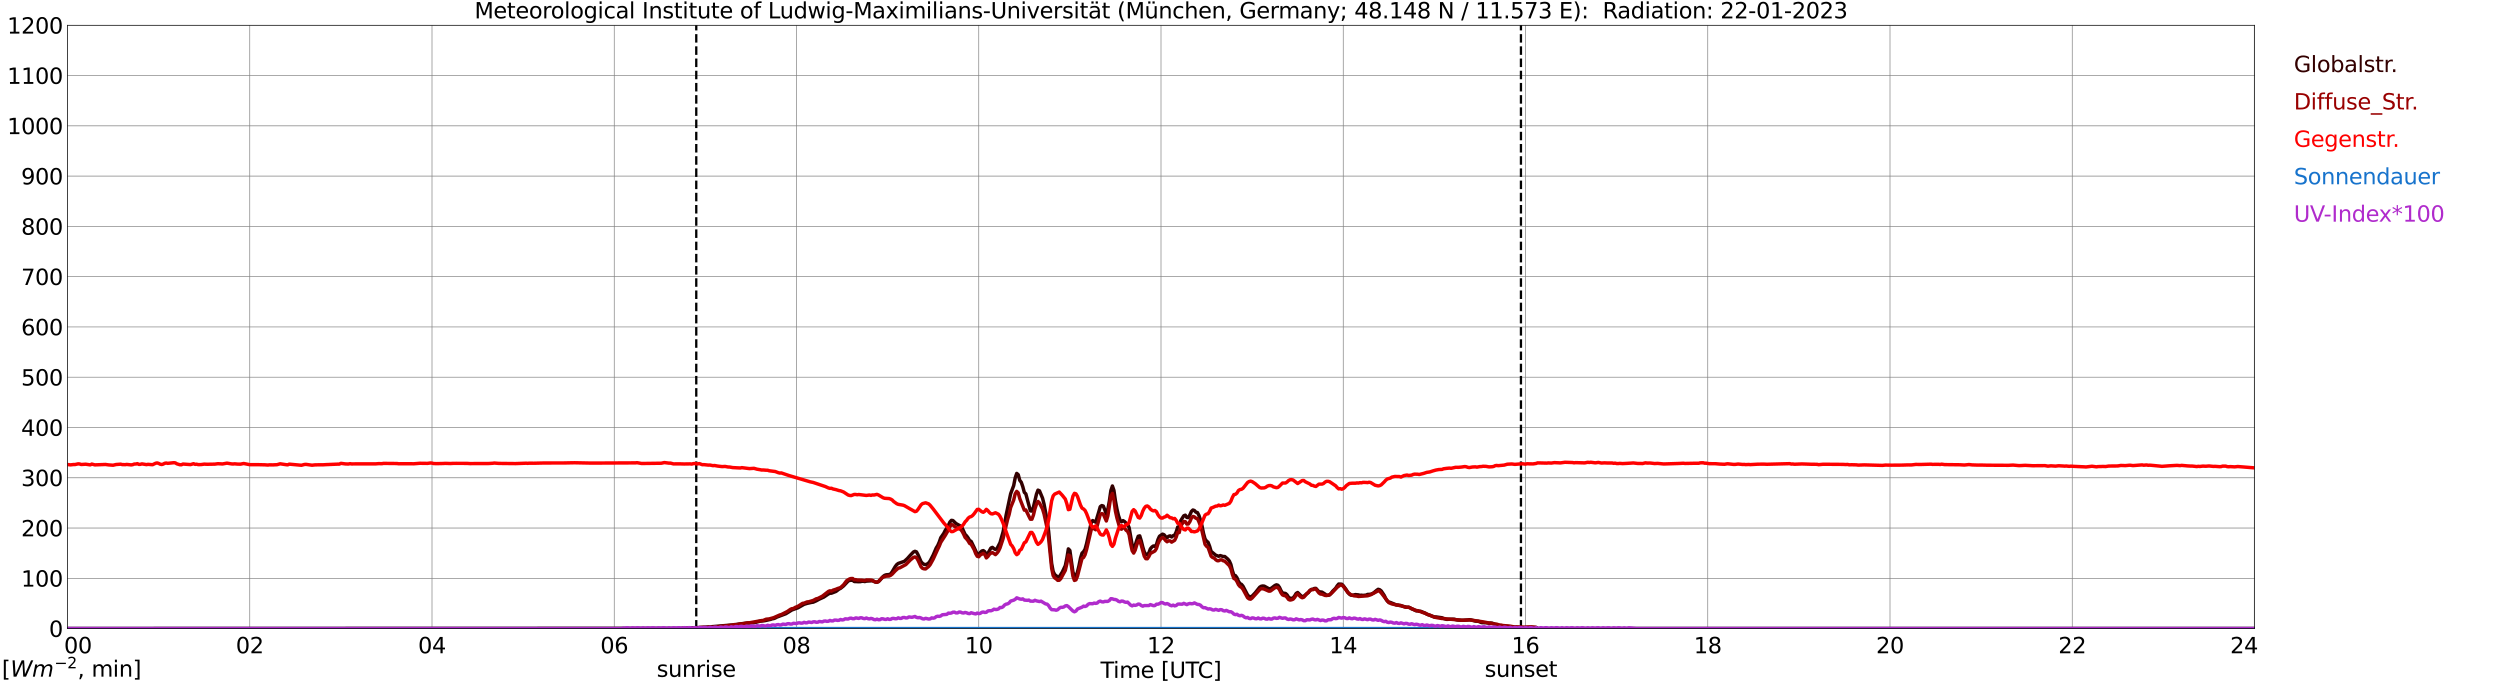 <?xml version="1.0" encoding="utf-8" standalone="no"?>
<!DOCTYPE svg PUBLIC "-//W3C//DTD SVG 1.1//EN"
  "http://www.w3.org/Graphics/SVG/1.1/DTD/svg11.dtd">
<svg xmlns:xlink="http://www.w3.org/1999/xlink" width="1085.4pt" height="296.64pt" viewBox="0 0 1085.4 296.64" xmlns="http://www.w3.org/2000/svg" version="1.1">
 <defs>
  <style type="text/css">*{stroke-linejoin: round; stroke-linecap: butt}</style>
 </defs>
 <g id="figure_1">
  <g id="patch_1">
   <path d="M 0 296.64 
L 1085.4 296.64 
L 1085.4 0 
L 0 0 
z
" style="fill: #ffffff"/>
  </g>
  <g id="axes_1">
   <g id="patch_2">
    <path d="M 29.306 272.909 
L 978.814 272.909 
L 978.814 10.976 
L 29.306 10.976 
z
" style="fill: #ffffff"/>
   </g>
   <g id="patch_3">
    <path d="M 978.814 272.909 
L 978.814 272.909 
L 978.814 10.976 
L 978.814 10.976 
z
" clip-path="url(#p9b6cc23675)" style="fill: #d3d3d3; opacity: 0.25; stroke: #d3d3d3; stroke-linejoin: miter"/>
   </g>
   <g id="matplotlib.axis_1">
    <g id="xtick_1">
     <g id="line2d_1">
      <path d="M 29.306 272.909 
L 29.306 10.976 
" clip-path="url(#p9b6cc23675)" style="fill: none; stroke: #808080; stroke-width: 0.3; stroke-linecap: square"/>
     </g>
     <g id="line2d_2"/>
     <g id="text_1">
      <!--    00 -->
      <g transform="translate(18.733 283.627) scale(0.095 -0.095)">
       <defs>
        <path id="DejaVuSans-20" transform="scale(0.016)"/>
        <path id="DejaVuSans-30" d="M 2034 4250 
Q 1547 4250 1301 3770 
Q 1056 3291 1056 2328 
Q 1056 1369 1301 889 
Q 1547 409 2034 409 
Q 2525 409 2770 889 
Q 3016 1369 3016 2328 
Q 3016 3291 2770 3770 
Q 2525 4250 2034 4250 
z
M 2034 4750 
Q 2819 4750 3233 4129 
Q 3647 3509 3647 2328 
Q 3647 1150 3233 529 
Q 2819 -91 2034 -91 
Q 1250 -91 836 529 
Q 422 1150 422 2328 
Q 422 3509 836 4129 
Q 1250 4750 2034 4750 
z
" transform="scale(0.016)"/>
       </defs>
       <use xlink:href="#DejaVuSans-20"/>
       <use xlink:href="#DejaVuSans-20" transform="translate(31.787 0)"/>
       <use xlink:href="#DejaVuSans-20" transform="translate(63.574 0)"/>
       <use xlink:href="#DejaVuSans-30" transform="translate(95.361 0)"/>
       <use xlink:href="#DejaVuSans-30" transform="translate(158.984 0)"/>
      </g>
     </g>
    </g>
    <g id="xtick_2">
     <g id="line2d_3">
      <path d="M 108.431 272.909 
L 108.431 10.976 
" clip-path="url(#p9b6cc23675)" style="fill: none; stroke: #808080; stroke-width: 0.3; stroke-linecap: square"/>
     </g>
     <g id="line2d_4"/>
     <g id="text_2">
      <!-- 02 -->
      <g transform="translate(102.387 283.627) scale(0.095 -0.095)">
       <defs>
        <path id="DejaVuSans-32" d="M 1228 531 
L 3431 531 
L 3431 0 
L 469 0 
L 469 531 
Q 828 903 1448 1529 
Q 2069 2156 2228 2338 
Q 2531 2678 2651 2914 
Q 2772 3150 2772 3378 
Q 2772 3750 2511 3984 
Q 2250 4219 1831 4219 
Q 1534 4219 1204 4116 
Q 875 4013 500 3803 
L 500 4441 
Q 881 4594 1212 4672 
Q 1544 4750 1819 4750 
Q 2544 4750 2975 4387 
Q 3406 4025 3406 3419 
Q 3406 3131 3298 2873 
Q 3191 2616 2906 2266 
Q 2828 2175 2409 1742 
Q 1991 1309 1228 531 
z
" transform="scale(0.016)"/>
       </defs>
       <use xlink:href="#DejaVuSans-30"/>
       <use xlink:href="#DejaVuSans-32" transform="translate(63.623 0)"/>
      </g>
     </g>
    </g>
    <g id="xtick_3">
     <g id="line2d_5">
      <path d="M 187.557 272.909 
L 187.557 10.976 
" clip-path="url(#p9b6cc23675)" style="fill: none; stroke: #808080; stroke-width: 0.3; stroke-linecap: square"/>
     </g>
     <g id="line2d_6"/>
     <g id="text_3">
      <!-- 04 -->
      <g transform="translate(181.513 283.627) scale(0.095 -0.095)">
       <defs>
        <path id="DejaVuSans-34" d="M 2419 4116 
L 825 1625 
L 2419 1625 
L 2419 4116 
z
M 2253 4666 
L 3047 4666 
L 3047 1625 
L 3713 1625 
L 3713 1100 
L 3047 1100 
L 3047 0 
L 2419 0 
L 2419 1100 
L 313 1100 
L 313 1709 
L 2253 4666 
z
" transform="scale(0.016)"/>
       </defs>
       <use xlink:href="#DejaVuSans-30"/>
       <use xlink:href="#DejaVuSans-34" transform="translate(63.623 0)"/>
      </g>
     </g>
    </g>
    <g id="xtick_4">
     <g id="line2d_7">
      <path d="M 266.683 272.909 
L 266.683 10.976 
" clip-path="url(#p9b6cc23675)" style="fill: none; stroke: #808080; stroke-width: 0.3; stroke-linecap: square"/>
     </g>
     <g id="line2d_8"/>
     <g id="text_4">
      <!-- 06 -->
      <g transform="translate(260.638 283.627) scale(0.095 -0.095)">
       <defs>
        <path id="DejaVuSans-36" d="M 2113 2584 
Q 1688 2584 1439 2293 
Q 1191 2003 1191 1497 
Q 1191 994 1439 701 
Q 1688 409 2113 409 
Q 2538 409 2786 701 
Q 3034 994 3034 1497 
Q 3034 2003 2786 2293 
Q 2538 2584 2113 2584 
z
M 3366 4563 
L 3366 3988 
Q 3128 4100 2886 4159 
Q 2644 4219 2406 4219 
Q 1781 4219 1451 3797 
Q 1122 3375 1075 2522 
Q 1259 2794 1537 2939 
Q 1816 3084 2150 3084 
Q 2853 3084 3261 2657 
Q 3669 2231 3669 1497 
Q 3669 778 3244 343 
Q 2819 -91 2113 -91 
Q 1303 -91 875 529 
Q 447 1150 447 2328 
Q 447 3434 972 4092 
Q 1497 4750 2381 4750 
Q 2619 4750 2861 4703 
Q 3103 4656 3366 4563 
z
" transform="scale(0.016)"/>
       </defs>
       <use xlink:href="#DejaVuSans-30"/>
       <use xlink:href="#DejaVuSans-36" transform="translate(63.623 0)"/>
      </g>
     </g>
    </g>
    <g id="xtick_5">
     <g id="line2d_9">
      <path d="M 345.808 272.909 
L 345.808 10.976 
" clip-path="url(#p9b6cc23675)" style="fill: none; stroke: #808080; stroke-width: 0.3; stroke-linecap: square"/>
     </g>
     <g id="line2d_10"/>
     <g id="text_5">
      <!-- 08 -->
      <g transform="translate(339.764 283.627) scale(0.095 -0.095)">
       <defs>
        <path id="DejaVuSans-38" d="M 2034 2216 
Q 1584 2216 1326 1975 
Q 1069 1734 1069 1313 
Q 1069 891 1326 650 
Q 1584 409 2034 409 
Q 2484 409 2743 651 
Q 3003 894 3003 1313 
Q 3003 1734 2745 1975 
Q 2488 2216 2034 2216 
z
M 1403 2484 
Q 997 2584 770 2862 
Q 544 3141 544 3541 
Q 544 4100 942 4425 
Q 1341 4750 2034 4750 
Q 2731 4750 3128 4425 
Q 3525 4100 3525 3541 
Q 3525 3141 3298 2862 
Q 3072 2584 2669 2484 
Q 3125 2378 3379 2068 
Q 3634 1759 3634 1313 
Q 3634 634 3220 271 
Q 2806 -91 2034 -91 
Q 1263 -91 848 271 
Q 434 634 434 1313 
Q 434 1759 690 2068 
Q 947 2378 1403 2484 
z
M 1172 3481 
Q 1172 3119 1398 2916 
Q 1625 2713 2034 2713 
Q 2441 2713 2670 2916 
Q 2900 3119 2900 3481 
Q 2900 3844 2670 4047 
Q 2441 4250 2034 4250 
Q 1625 4250 1398 4047 
Q 1172 3844 1172 3481 
z
" transform="scale(0.016)"/>
       </defs>
       <use xlink:href="#DejaVuSans-30"/>
       <use xlink:href="#DejaVuSans-38" transform="translate(63.623 0)"/>
      </g>
     </g>
    </g>
    <g id="xtick_6">
     <g id="line2d_11">
      <path d="M 424.934 272.909 
L 424.934 10.976 
" clip-path="url(#p9b6cc23675)" style="fill: none; stroke: #808080; stroke-width: 0.3; stroke-linecap: square"/>
     </g>
     <g id="line2d_12"/>
     <g id="text_6">
      <!-- 10 -->
      <g transform="translate(418.89 283.627) scale(0.095 -0.095)">
       <defs>
        <path id="DejaVuSans-31" d="M 794 531 
L 1825 531 
L 1825 4091 
L 703 3866 
L 703 4441 
L 1819 4666 
L 2450 4666 
L 2450 531 
L 3481 531 
L 3481 0 
L 794 0 
L 794 531 
z
" transform="scale(0.016)"/>
       </defs>
       <use xlink:href="#DejaVuSans-31"/>
       <use xlink:href="#DejaVuSans-30" transform="translate(63.623 0)"/>
      </g>
     </g>
    </g>
    <g id="xtick_7">
     <g id="line2d_13">
      <path d="M 504.06 272.909 
L 504.06 10.976 
" clip-path="url(#p9b6cc23675)" style="fill: none; stroke: #808080; stroke-width: 0.3; stroke-linecap: square"/>
     </g>
     <g id="line2d_14"/>
     <g id="text_7">
      <!-- 12 -->
      <g transform="translate(498.015 283.627) scale(0.095 -0.095)">
       <use xlink:href="#DejaVuSans-31"/>
       <use xlink:href="#DejaVuSans-32" transform="translate(63.623 0)"/>
      </g>
     </g>
    </g>
    <g id="xtick_8">
     <g id="line2d_15">
      <path d="M 583.185 272.909 
L 583.185 10.976 
" clip-path="url(#p9b6cc23675)" style="fill: none; stroke: #808080; stroke-width: 0.3; stroke-linecap: square"/>
     </g>
     <g id="line2d_16"/>
     <g id="text_8">
      <!-- 14 -->
      <g transform="translate(577.141 283.627) scale(0.095 -0.095)">
       <use xlink:href="#DejaVuSans-31"/>
       <use xlink:href="#DejaVuSans-34" transform="translate(63.623 0)"/>
      </g>
     </g>
    </g>
    <g id="xtick_9">
     <g id="line2d_17">
      <path d="M 662.311 272.909 
L 662.311 10.976 
" clip-path="url(#p9b6cc23675)" style="fill: none; stroke: #808080; stroke-width: 0.3; stroke-linecap: square"/>
     </g>
     <g id="line2d_18"/>
     <g id="text_9">
      <!-- 16 -->
      <g transform="translate(656.267 283.627) scale(0.095 -0.095)">
       <use xlink:href="#DejaVuSans-31"/>
       <use xlink:href="#DejaVuSans-36" transform="translate(63.623 0)"/>
      </g>
     </g>
    </g>
    <g id="xtick_10">
     <g id="line2d_19">
      <path d="M 741.437 272.909 
L 741.437 10.976 
" clip-path="url(#p9b6cc23675)" style="fill: none; stroke: #808080; stroke-width: 0.3; stroke-linecap: square"/>
     </g>
     <g id="line2d_20"/>
     <g id="text_10">
      <!-- 18 -->
      <g transform="translate(735.392 283.627) scale(0.095 -0.095)">
       <use xlink:href="#DejaVuSans-31"/>
       <use xlink:href="#DejaVuSans-38" transform="translate(63.623 0)"/>
      </g>
     </g>
    </g>
    <g id="xtick_11">
     <g id="line2d_21">
      <path d="M 820.562 272.909 
L 820.562 10.976 
" clip-path="url(#p9b6cc23675)" style="fill: none; stroke: #808080; stroke-width: 0.3; stroke-linecap: square"/>
     </g>
     <g id="line2d_22"/>
     <g id="text_11">
      <!-- 20 -->
      <g transform="translate(814.518 283.627) scale(0.095 -0.095)">
       <use xlink:href="#DejaVuSans-32"/>
       <use xlink:href="#DejaVuSans-30" transform="translate(63.623 0)"/>
      </g>
     </g>
    </g>
    <g id="xtick_12">
     <g id="line2d_23">
      <path d="M 899.688 272.909 
L 899.688 10.976 
" clip-path="url(#p9b6cc23675)" style="fill: none; stroke: #808080; stroke-width: 0.3; stroke-linecap: square"/>
     </g>
     <g id="line2d_24"/>
     <g id="text_12">
      <!-- 22 -->
      <g transform="translate(893.644 283.627) scale(0.095 -0.095)">
       <use xlink:href="#DejaVuSans-32"/>
       <use xlink:href="#DejaVuSans-32" transform="translate(63.623 0)"/>
      </g>
     </g>
    </g>
    <g id="xtick_13">
     <g id="line2d_25">
      <path d="M 978.814 272.909 
L 978.814 10.976 
" clip-path="url(#p9b6cc23675)" style="fill: none; stroke: #808080; stroke-width: 0.3; stroke-linecap: square"/>
     </g>
     <g id="line2d_26"/>
     <g id="text_13">
      <!-- 24    -->
      <g transform="translate(968.241 283.627) scale(0.095 -0.095)">
       <use xlink:href="#DejaVuSans-32"/>
       <use xlink:href="#DejaVuSans-34" transform="translate(63.623 0)"/>
       <use xlink:href="#DejaVuSans-20" transform="translate(127.246 0)"/>
       <use xlink:href="#DejaVuSans-20" transform="translate(159.033 0)"/>
       <use xlink:href="#DejaVuSans-20" transform="translate(190.82 0)"/>
      </g>
     </g>
    </g>
    <g id="text_14">
     <!-- Time [UTC] -->
     <g transform="translate(477.806 294.322) scale(0.095 -0.095)">
      <defs>
       <path id="DejaVuSans-54" d="M -19 4666 
L 3928 4666 
L 3928 4134 
L 2272 4134 
L 2272 0 
L 1638 0 
L 1638 4134 
L -19 4134 
L -19 4666 
z
" transform="scale(0.016)"/>
       <path id="DejaVuSans-69" d="M 603 3500 
L 1178 3500 
L 1178 0 
L 603 0 
L 603 3500 
z
M 603 4863 
L 1178 4863 
L 1178 4134 
L 603 4134 
L 603 4863 
z
" transform="scale(0.016)"/>
       <path id="DejaVuSans-6d" d="M 3328 2828 
Q 3544 3216 3844 3400 
Q 4144 3584 4550 3584 
Q 5097 3584 5394 3201 
Q 5691 2819 5691 2113 
L 5691 0 
L 5113 0 
L 5113 2094 
Q 5113 2597 4934 2840 
Q 4756 3084 4391 3084 
Q 3944 3084 3684 2787 
Q 3425 2491 3425 1978 
L 3425 0 
L 2847 0 
L 2847 2094 
Q 2847 2600 2669 2842 
Q 2491 3084 2119 3084 
Q 1678 3084 1418 2786 
Q 1159 2488 1159 1978 
L 1159 0 
L 581 0 
L 581 3500 
L 1159 3500 
L 1159 2956 
Q 1356 3278 1631 3431 
Q 1906 3584 2284 3584 
Q 2666 3584 2933 3390 
Q 3200 3197 3328 2828 
z
" transform="scale(0.016)"/>
       <path id="DejaVuSans-65" d="M 3597 1894 
L 3597 1613 
L 953 1613 
Q 991 1019 1311 708 
Q 1631 397 2203 397 
Q 2534 397 2845 478 
Q 3156 559 3463 722 
L 3463 178 
Q 3153 47 2828 -22 
Q 2503 -91 2169 -91 
Q 1331 -91 842 396 
Q 353 884 353 1716 
Q 353 2575 817 3079 
Q 1281 3584 2069 3584 
Q 2775 3584 3186 3129 
Q 3597 2675 3597 1894 
z
M 3022 2063 
Q 3016 2534 2758 2815 
Q 2500 3097 2075 3097 
Q 1594 3097 1305 2825 
Q 1016 2553 972 2059 
L 3022 2063 
z
" transform="scale(0.016)"/>
       <path id="DejaVuSans-5b" d="M 550 4863 
L 1875 4863 
L 1875 4416 
L 1125 4416 
L 1125 -397 
L 1875 -397 
L 1875 -844 
L 550 -844 
L 550 4863 
z
" transform="scale(0.016)"/>
       <path id="DejaVuSans-55" d="M 556 4666 
L 1191 4666 
L 1191 1831 
Q 1191 1081 1462 751 
Q 1734 422 2344 422 
Q 2950 422 3222 751 
Q 3494 1081 3494 1831 
L 3494 4666 
L 4128 4666 
L 4128 1753 
Q 4128 841 3676 375 
Q 3225 -91 2344 -91 
Q 1459 -91 1007 375 
Q 556 841 556 1753 
L 556 4666 
z
" transform="scale(0.016)"/>
       <path id="DejaVuSans-43" d="M 4122 4306 
L 4122 3641 
Q 3803 3938 3442 4084 
Q 3081 4231 2675 4231 
Q 1875 4231 1450 3742 
Q 1025 3253 1025 2328 
Q 1025 1406 1450 917 
Q 1875 428 2675 428 
Q 3081 428 3442 575 
Q 3803 722 4122 1019 
L 4122 359 
Q 3791 134 3420 21 
Q 3050 -91 2638 -91 
Q 1578 -91 968 557 
Q 359 1206 359 2328 
Q 359 3453 968 4101 
Q 1578 4750 2638 4750 
Q 3056 4750 3426 4639 
Q 3797 4528 4122 4306 
z
" transform="scale(0.016)"/>
       <path id="DejaVuSans-5d" d="M 1947 4863 
L 1947 -844 
L 622 -844 
L 622 -397 
L 1369 -397 
L 1369 4416 
L 622 4416 
L 622 4863 
L 1947 4863 
z
" transform="scale(0.016)"/>
      </defs>
      <use xlink:href="#DejaVuSans-54"/>
      <use xlink:href="#DejaVuSans-69" transform="translate(57.959 0)"/>
      <use xlink:href="#DejaVuSans-6d" transform="translate(85.742 0)"/>
      <use xlink:href="#DejaVuSans-65" transform="translate(183.154 0)"/>
      <use xlink:href="#DejaVuSans-20" transform="translate(244.678 0)"/>
      <use xlink:href="#DejaVuSans-5b" transform="translate(276.465 0)"/>
      <use xlink:href="#DejaVuSans-55" transform="translate(315.479 0)"/>
      <use xlink:href="#DejaVuSans-54" transform="translate(388.672 0)"/>
      <use xlink:href="#DejaVuSans-43" transform="translate(443.881 0)"/>
      <use xlink:href="#DejaVuSans-5d" transform="translate(513.705 0)"/>
     </g>
    </g>
   </g>
   <g id="matplotlib.axis_2">
    <g id="ytick_1">
     <g id="line2d_27">
      <path d="M 29.306 272.909 
L 978.814 272.909 
" clip-path="url(#p9b6cc23675)" style="fill: none; stroke: #808080; stroke-width: 0.3; stroke-linecap: square"/>
     </g>
     <g id="line2d_28"/>
     <g id="text_15">
      <!-- 0 -->
      <g transform="translate(21.261 276.518) scale(0.095 -0.095)">
       <use xlink:href="#DejaVuSans-30"/>
      </g>
     </g>
    </g>
    <g id="ytick_2">
     <g id="line2d_29">
      <path d="M 29.306 251.081 
L 978.814 251.081 
" clip-path="url(#p9b6cc23675)" style="fill: none; stroke: #808080; stroke-width: 0.3; stroke-linecap: square"/>
     </g>
     <g id="line2d_30"/>
     <g id="text_16">
      <!-- 100 -->
      <g transform="translate(9.173 254.69) scale(0.095 -0.095)">
       <use xlink:href="#DejaVuSans-31"/>
       <use xlink:href="#DejaVuSans-30" transform="translate(63.623 0)"/>
       <use xlink:href="#DejaVuSans-30" transform="translate(127.246 0)"/>
      </g>
     </g>
    </g>
    <g id="ytick_3">
     <g id="line2d_31">
      <path d="M 29.306 229.253 
L 978.814 229.253 
" clip-path="url(#p9b6cc23675)" style="fill: none; stroke: #808080; stroke-width: 0.3; stroke-linecap: square"/>
     </g>
     <g id="line2d_32"/>
     <g id="text_17">
      <!-- 200 -->
      <g transform="translate(9.173 232.863) scale(0.095 -0.095)">
       <use xlink:href="#DejaVuSans-32"/>
       <use xlink:href="#DejaVuSans-30" transform="translate(63.623 0)"/>
       <use xlink:href="#DejaVuSans-30" transform="translate(127.246 0)"/>
      </g>
     </g>
    </g>
    <g id="ytick_4">
     <g id="line2d_33">
      <path d="M 29.306 207.426 
L 978.814 207.426 
" clip-path="url(#p9b6cc23675)" style="fill: none; stroke: #808080; stroke-width: 0.3; stroke-linecap: square"/>
     </g>
     <g id="line2d_34"/>
     <g id="text_18">
      <!-- 300 -->
      <g transform="translate(9.173 211.035) scale(0.095 -0.095)">
       <defs>
        <path id="DejaVuSans-33" d="M 2597 2516 
Q 3050 2419 3304 2112 
Q 3559 1806 3559 1356 
Q 3559 666 3084 287 
Q 2609 -91 1734 -91 
Q 1441 -91 1130 -33 
Q 819 25 488 141 
L 488 750 
Q 750 597 1062 519 
Q 1375 441 1716 441 
Q 2309 441 2620 675 
Q 2931 909 2931 1356 
Q 2931 1769 2642 2001 
Q 2353 2234 1838 2234 
L 1294 2234 
L 1294 2753 
L 1863 2753 
Q 2328 2753 2575 2939 
Q 2822 3125 2822 3475 
Q 2822 3834 2567 4026 
Q 2313 4219 1838 4219 
Q 1578 4219 1281 4162 
Q 984 4106 628 3988 
L 628 4550 
Q 988 4650 1302 4700 
Q 1616 4750 1894 4750 
Q 2613 4750 3031 4423 
Q 3450 4097 3450 3541 
Q 3450 3153 3228 2886 
Q 3006 2619 2597 2516 
z
" transform="scale(0.016)"/>
       </defs>
       <use xlink:href="#DejaVuSans-33"/>
       <use xlink:href="#DejaVuSans-30" transform="translate(63.623 0)"/>
       <use xlink:href="#DejaVuSans-30" transform="translate(127.246 0)"/>
      </g>
     </g>
    </g>
    <g id="ytick_5">
     <g id="line2d_35">
      <path d="M 29.306 185.598 
L 978.814 185.598 
" clip-path="url(#p9b6cc23675)" style="fill: none; stroke: #808080; stroke-width: 0.3; stroke-linecap: square"/>
     </g>
     <g id="line2d_36"/>
     <g id="text_19">
      <!-- 400 -->
      <g transform="translate(9.173 189.207) scale(0.095 -0.095)">
       <use xlink:href="#DejaVuSans-34"/>
       <use xlink:href="#DejaVuSans-30" transform="translate(63.623 0)"/>
       <use xlink:href="#DejaVuSans-30" transform="translate(127.246 0)"/>
      </g>
     </g>
    </g>
    <g id="ytick_6">
     <g id="line2d_37">
      <path d="M 29.306 163.77 
L 978.814 163.77 
" clip-path="url(#p9b6cc23675)" style="fill: none; stroke: #808080; stroke-width: 0.3; stroke-linecap: square"/>
     </g>
     <g id="line2d_38"/>
     <g id="text_20">
      <!-- 500 -->
      <g transform="translate(9.173 167.379) scale(0.095 -0.095)">
       <defs>
        <path id="DejaVuSans-35" d="M 691 4666 
L 3169 4666 
L 3169 4134 
L 1269 4134 
L 1269 2991 
Q 1406 3038 1543 3061 
Q 1681 3084 1819 3084 
Q 2600 3084 3056 2656 
Q 3513 2228 3513 1497 
Q 3513 744 3044 326 
Q 2575 -91 1722 -91 
Q 1428 -91 1123 -41 
Q 819 9 494 109 
L 494 744 
Q 775 591 1075 516 
Q 1375 441 1709 441 
Q 2250 441 2565 725 
Q 2881 1009 2881 1497 
Q 2881 1984 2565 2268 
Q 2250 2553 1709 2553 
Q 1456 2553 1204 2497 
Q 953 2441 691 2322 
L 691 4666 
z
" transform="scale(0.016)"/>
       </defs>
       <use xlink:href="#DejaVuSans-35"/>
       <use xlink:href="#DejaVuSans-30" transform="translate(63.623 0)"/>
       <use xlink:href="#DejaVuSans-30" transform="translate(127.246 0)"/>
      </g>
     </g>
    </g>
    <g id="ytick_7">
     <g id="line2d_39">
      <path d="M 29.306 141.942 
L 978.814 141.942 
" clip-path="url(#p9b6cc23675)" style="fill: none; stroke: #808080; stroke-width: 0.3; stroke-linecap: square"/>
     </g>
     <g id="line2d_40"/>
     <g id="text_21">
      <!-- 600 -->
      <g transform="translate(9.173 145.551) scale(0.095 -0.095)">
       <use xlink:href="#DejaVuSans-36"/>
       <use xlink:href="#DejaVuSans-30" transform="translate(63.623 0)"/>
       <use xlink:href="#DejaVuSans-30" transform="translate(127.246 0)"/>
      </g>
     </g>
    </g>
    <g id="ytick_8">
     <g id="line2d_41">
      <path d="M 29.306 120.114 
L 978.814 120.114 
" clip-path="url(#p9b6cc23675)" style="fill: none; stroke: #808080; stroke-width: 0.3; stroke-linecap: square"/>
     </g>
     <g id="line2d_42"/>
     <g id="text_22">
      <!-- 700 -->
      <g transform="translate(9.173 123.724) scale(0.095 -0.095)">
       <defs>
        <path id="DejaVuSans-37" d="M 525 4666 
L 3525 4666 
L 3525 4397 
L 1831 0 
L 1172 0 
L 2766 4134 
L 525 4134 
L 525 4666 
z
" transform="scale(0.016)"/>
       </defs>
       <use xlink:href="#DejaVuSans-37"/>
       <use xlink:href="#DejaVuSans-30" transform="translate(63.623 0)"/>
       <use xlink:href="#DejaVuSans-30" transform="translate(127.246 0)"/>
      </g>
     </g>
    </g>
    <g id="ytick_9">
     <g id="line2d_43">
      <path d="M 29.306 98.287 
L 978.814 98.287 
" clip-path="url(#p9b6cc23675)" style="fill: none; stroke: #808080; stroke-width: 0.3; stroke-linecap: square"/>
     </g>
     <g id="line2d_44"/>
     <g id="text_23">
      <!-- 800 -->
      <g transform="translate(9.173 101.896) scale(0.095 -0.095)">
       <use xlink:href="#DejaVuSans-38"/>
       <use xlink:href="#DejaVuSans-30" transform="translate(63.623 0)"/>
       <use xlink:href="#DejaVuSans-30" transform="translate(127.246 0)"/>
      </g>
     </g>
    </g>
    <g id="ytick_10">
     <g id="line2d_45">
      <path d="M 29.306 76.459 
L 978.814 76.459 
" clip-path="url(#p9b6cc23675)" style="fill: none; stroke: #808080; stroke-width: 0.3; stroke-linecap: square"/>
     </g>
     <g id="line2d_46"/>
     <g id="text_24">
      <!-- 900 -->
      <g transform="translate(9.173 80.068) scale(0.095 -0.095)">
       <defs>
        <path id="DejaVuSans-39" d="M 703 97 
L 703 672 
Q 941 559 1184 500 
Q 1428 441 1663 441 
Q 2288 441 2617 861 
Q 2947 1281 2994 2138 
Q 2813 1869 2534 1725 
Q 2256 1581 1919 1581 
Q 1219 1581 811 2004 
Q 403 2428 403 3163 
Q 403 3881 828 4315 
Q 1253 4750 1959 4750 
Q 2769 4750 3195 4129 
Q 3622 3509 3622 2328 
Q 3622 1225 3098 567 
Q 2575 -91 1691 -91 
Q 1453 -91 1209 -44 
Q 966 3 703 97 
z
M 1959 2075 
Q 2384 2075 2632 2365 
Q 2881 2656 2881 3163 
Q 2881 3666 2632 3958 
Q 2384 4250 1959 4250 
Q 1534 4250 1286 3958 
Q 1038 3666 1038 3163 
Q 1038 2656 1286 2365 
Q 1534 2075 1959 2075 
z
" transform="scale(0.016)"/>
       </defs>
       <use xlink:href="#DejaVuSans-39"/>
       <use xlink:href="#DejaVuSans-30" transform="translate(63.623 0)"/>
       <use xlink:href="#DejaVuSans-30" transform="translate(127.246 0)"/>
      </g>
     </g>
    </g>
    <g id="ytick_11">
     <g id="line2d_47">
      <path d="M 29.306 54.631 
L 978.814 54.631 
" clip-path="url(#p9b6cc23675)" style="fill: none; stroke: #808080; stroke-width: 0.3; stroke-linecap: square"/>
     </g>
     <g id="line2d_48"/>
     <g id="text_25">
      <!-- 1000 -->
      <g transform="translate(3.128 58.24) scale(0.095 -0.095)">
       <use xlink:href="#DejaVuSans-31"/>
       <use xlink:href="#DejaVuSans-30" transform="translate(63.623 0)"/>
       <use xlink:href="#DejaVuSans-30" transform="translate(127.246 0)"/>
       <use xlink:href="#DejaVuSans-30" transform="translate(190.869 0)"/>
      </g>
     </g>
    </g>
    <g id="ytick_12">
     <g id="line2d_49">
      <path d="M 29.306 32.803 
L 978.814 32.803 
" clip-path="url(#p9b6cc23675)" style="fill: none; stroke: #808080; stroke-width: 0.3; stroke-linecap: square"/>
     </g>
     <g id="line2d_50"/>
     <g id="text_26">
      <!-- 1100 -->
      <g transform="translate(3.128 36.413) scale(0.095 -0.095)">
       <use xlink:href="#DejaVuSans-31"/>
       <use xlink:href="#DejaVuSans-31" transform="translate(63.623 0)"/>
       <use xlink:href="#DejaVuSans-30" transform="translate(127.246 0)"/>
       <use xlink:href="#DejaVuSans-30" transform="translate(190.869 0)"/>
      </g>
     </g>
    </g>
    <g id="ytick_13">
     <g id="line2d_51">
      <path d="M 29.306 10.976 
L 978.814 10.976 
" clip-path="url(#p9b6cc23675)" style="fill: none; stroke: #808080; stroke-width: 0.3; stroke-linecap: square"/>
     </g>
     <g id="line2d_52"/>
     <g id="text_27">
      <!-- 1200 -->
      <g transform="translate(3.128 14.585) scale(0.095 -0.095)">
       <use xlink:href="#DejaVuSans-31"/>
       <use xlink:href="#DejaVuSans-32" transform="translate(63.623 0)"/>
       <use xlink:href="#DejaVuSans-30" transform="translate(127.246 0)"/>
       <use xlink:href="#DejaVuSans-30" transform="translate(190.869 0)"/>
      </g>
     </g>
    </g>
   </g>
   <g id="line2d_53">
    <path d="M 302.289 272.909 
L 302.289 10.976 
" clip-path="url(#p9b6cc23675)" style="fill: none; stroke-dasharray: 3.7,1.6; stroke-dashoffset: 0; stroke: #000000"/>
   </g>
   <g id="line2d_54">
    <path d="M 660.333 272.909 
L 660.333 10.976 
" clip-path="url(#p9b6cc23675)" style="fill: none; stroke-dasharray: 3.7,1.6; stroke-dashoffset: 0; stroke: #000000"/>
   </g>
   <g id="line2d_55">
    <path d="M 29.306 272.909 
L 297.674 272.815 
L 308.224 272.156 
L 318.114 271.311 
L 324.049 270.519 
L 327.346 270.383 
L 329.983 269.707 
L 331.961 269.488 
L 334.599 268.897 
L 335.258 268.661 
L 335.918 268.561 
L 336.577 268.308 
L 337.236 267.934 
L 341.193 266.45 
L 343.83 264.813 
L 346.468 263.868 
L 349.105 262.364 
L 350.424 261.96 
L 352.402 261.521 
L 353.062 261.436 
L 354.38 260.845 
L 355.699 260.12 
L 357.677 259.225 
L 359.655 257.874 
L 360.315 257.57 
L 360.974 257.536 
L 362.952 256.776 
L 364.271 255.763 
L 364.93 255.442 
L 366.249 254.379 
L 368.227 252.268 
L 368.887 251.965 
L 370.206 251.915 
L 370.865 252.471 
L 372.843 252.557 
L 373.502 252.539 
L 374.162 252.386 
L 374.821 252.371 
L 375.481 252.489 
L 376.14 252.303 
L 378.777 252.133 
L 380.096 252.725 
L 380.756 252.792 
L 381.415 252.522 
L 382.074 251.847 
L 383.393 250.293 
L 384.053 249.804 
L 384.712 249.568 
L 386.031 249.433 
L 386.69 249.162 
L 387.349 248.235 
L 388.668 245.989 
L 389.328 245.129 
L 389.987 244.622 
L 392.624 243.71 
L 393.943 242.511 
L 395.262 241.025 
L 396.581 239.659 
L 397.24 239.355 
L 397.899 239.608 
L 398.559 240.824 
L 399.878 243.863 
L 400.537 244.605 
L 401.196 245.011 
L 401.856 245.146 
L 402.515 244.893 
L 403.175 244.437 
L 403.834 243.524 
L 405.153 240.975 
L 406.471 237.919 
L 407.131 236.856 
L 407.79 235.354 
L 408.45 233.446 
L 409.768 231.539 
L 410.428 230.188 
L 411.087 229.26 
L 411.746 228.094 
L 412.406 226.66 
L 413.065 225.918 
L 413.725 226.001 
L 415.043 227.284 
L 417.022 228.398 
L 417.681 229.107 
L 419 232.012 
L 419.659 232.669 
L 420.318 233.564 
L 420.978 234.695 
L 421.637 235.033 
L 422.956 237.768 
L 424.275 240.621 
L 424.934 240.824 
L 425.593 239.844 
L 426.253 239.237 
L 426.912 239.052 
L 427.572 239.541 
L 428.231 241.228 
L 428.89 240.25 
L 430.209 237.936 
L 430.869 237.65 
L 431.528 238.207 
L 432.187 238.561 
L 432.847 238.19 
L 434.165 235.607 
L 435.484 230.965 
L 436.144 227.655 
L 436.803 223.722 
L 438.781 214.354 
L 440.1 210.824 
L 440.759 207.45 
L 441.419 205.542 
L 442.078 206.081 
L 442.737 208.53 
L 443.397 209.39 
L 444.056 211.298 
L 444.716 213.762 
L 445.375 214.404 
L 447.353 221.782 
L 448.012 221.882 
L 448.672 220.145 
L 449.991 214.557 
L 450.65 212.8 
L 451.309 213.105 
L 452.628 216.279 
L 453.287 218.894 
L 454.606 225.866 
L 455.266 230.626 
L 456.584 244.64 
L 457.244 248.15 
L 457.903 249.451 
L 459.222 250.496 
L 459.881 250.446 
L 461.2 248.37 
L 462.519 245.567 
L 463.178 242.359 
L 463.838 238.307 
L 464.497 238.967 
L 465.816 248.32 
L 466.475 250.345 
L 467.134 250.108 
L 467.794 248.335 
L 468.453 245.635 
L 469.113 242.308 
L 469.772 240.148 
L 470.431 239.541 
L 471.091 238.41 
L 471.75 236.013 
L 473.728 227.066 
L 474.388 226.018 
L 475.706 226.693 
L 477.025 222.306 
L 477.685 219.974 
L 478.344 219.503 
L 479.003 219.706 
L 479.663 221.343 
L 480.322 223.301 
L 480.981 221.105 
L 481.641 217.527 
L 482.3 212.952 
L 482.96 210.994 
L 483.619 212.902 
L 484.278 217.51 
L 484.938 221.022 
L 485.597 223.825 
L 486.256 225.783 
L 486.916 226.542 
L 487.575 226.036 
L 488.235 226.44 
L 488.894 227.116 
L 489.553 227.588 
L 490.213 229.074 
L 491.532 236.585 
L 492.191 237.869 
L 492.85 236.788 
L 493.51 234.612 
L 494.169 232.822 
L 494.828 232.652 
L 495.488 234.813 
L 496.147 237.48 
L 496.807 239.641 
L 497.466 240.757 
L 498.125 240.824 
L 498.785 240.012 
L 499.444 238.292 
L 500.103 237.498 
L 500.763 237.041 
L 501.422 237.194 
L 502.082 236.4 
L 502.741 234.274 
L 503.4 232.822 
L 504.719 231.91 
L 505.379 232.163 
L 506.038 232.94 
L 506.697 233.464 
L 507.357 232.84 
L 508.016 232.652 
L 508.675 233.126 
L 509.335 232.551 
L 509.994 232.366 
L 510.654 230.947 
L 511.313 228.821 
L 511.972 228.786 
L 512.632 226.051 
L 513.95 223.925 
L 514.61 223.672 
L 515.269 224.667 
L 515.929 224.717 
L 516.588 223.572 
L 517.247 222.068 
L 517.907 221.426 
L 518.566 221.646 
L 519.226 222.371 
L 519.885 222.541 
L 520.544 223.807 
L 521.204 225.748 
L 521.863 228.332 
L 522.522 231.606 
L 523.182 233.986 
L 523.841 234.915 
L 524.501 235.439 
L 525.16 237.144 
L 525.819 239.388 
L 527.797 241.025 
L 529.116 241.516 
L 529.776 241.213 
L 531.094 241.634 
L 531.754 241.617 
L 533.073 242.747 
L 533.732 243.559 
L 534.391 245.061 
L 535.051 247.746 
L 535.71 249.754 
L 536.369 249.907 
L 537.029 250.799 
L 537.688 252.386 
L 538.348 253.384 
L 539.007 253.705 
L 539.666 254.532 
L 541.644 258.313 
L 542.304 258.987 
L 542.963 259.122 
L 543.623 258.802 
L 544.941 257.418 
L 546.919 254.936 
L 547.579 254.532 
L 548.238 254.414 
L 548.898 254.48 
L 550.876 255.578 
L 551.535 255.628 
L 552.195 255.206 
L 553.513 254.194 
L 554.173 253.906 
L 554.832 254.093 
L 555.491 255.003 
L 556.151 256.422 
L 556.81 257.453 
L 558.129 257.653 
L 558.788 258.262 
L 559.448 259.308 
L 560.107 259.731 
L 560.766 259.782 
L 561.426 259.579 
L 562.085 258.719 
L 562.745 257.638 
L 563.404 257.25 
L 564.723 258.566 
L 565.382 259.055 
L 566.042 258.904 
L 567.36 257.756 
L 568.02 257.282 
L 568.679 256.422 
L 569.338 255.898 
L 569.998 255.813 
L 570.657 255.477 
L 571.317 255.46 
L 572.635 256.911 
L 573.954 257.079 
L 575.273 257.924 
L 575.932 258.481 
L 576.592 258.448 
L 577.251 258.295 
L 577.91 257.621 
L 578.57 256.693 
L 579.889 255.392 
L 580.548 254.346 
L 581.207 253.569 
L 582.526 253.637 
L 583.185 254.279 
L 584.504 256.067 
L 585.164 257.182 
L 585.823 257.942 
L 586.482 258.38 
L 587.142 258.465 
L 588.46 258.145 
L 589.779 258.28 
L 590.439 258.465 
L 591.098 258.413 
L 591.757 258.498 
L 593.076 258.38 
L 593.736 258.077 
L 595.054 258.009 
L 595.714 257.773 
L 596.373 257.418 
L 597.692 256.304 
L 598.351 255.848 
L 599.011 256.034 
L 599.67 256.558 
L 600.989 258.533 
L 601.648 259.95 
L 602.307 260.93 
L 602.967 261.401 
L 603.626 261.554 
L 606.264 262.652 
L 606.923 262.652 
L 607.582 262.905 
L 608.242 262.905 
L 608.901 263.191 
L 610.879 263.665 
L 611.539 263.597 
L 612.198 263.883 
L 612.858 264.306 
L 614.176 264.846 
L 614.836 265.217 
L 615.495 265.184 
L 616.154 265.369 
L 616.814 265.402 
L 618.792 266.214 
L 619.451 266.636 
L 622.748 267.867 
L 623.408 267.834 
L 626.045 268.205 
L 626.705 268.543 
L 628.023 268.897 
L 630.001 268.847 
L 631.32 268.829 
L 632.639 269.168 
L 633.958 269.268 
L 635.276 269.303 
L 637.255 269.15 
L 637.914 269.05 
L 638.573 269.117 
L 640.552 269.656 
L 641.87 269.742 
L 643.189 270.316 
L 645.167 270.383 
L 646.486 270.586 
L 647.145 270.484 
L 647.805 270.534 
L 649.123 271.04 
L 650.442 271.481 
L 655.717 272.106 
L 656.377 272.274 
L 660.333 272.477 
L 661.652 272.509 
L 663.63 272.409 
L 664.949 272.459 
L 666.927 272.442 
L 667.586 272.909 
L 978.154 272.909 
L 978.154 272.909 
" clip-path="url(#p9b6cc23675)" style="fill: none; stroke: #330000; stroke-width: 1.5; stroke-linecap: square"/>
   </g>
   <g id="line2d_56">
    <path d="M 29.306 272.909 
L 295.696 272.904 
L 296.355 272.736 
L 297.014 272.821 
L 298.992 272.653 
L 300.311 272.821 
L 300.971 272.61 
L 301.63 272.527 
L 302.949 272.61 
L 303.608 272.444 
L 305.586 272.359 
L 306.905 272.444 
L 307.564 272.317 
L 310.202 272.276 
L 310.861 272.149 
L 311.521 272.232 
L 312.839 271.898 
L 313.499 271.94 
L 314.158 271.772 
L 314.818 271.772 
L 316.136 271.603 
L 318.114 271.394 
L 318.774 271.184 
L 319.433 271.267 
L 320.093 271.184 
L 321.411 270.848 
L 322.071 270.89 
L 324.049 270.554 
L 324.708 270.386 
L 325.368 270.386 
L 330.643 269.421 
L 331.302 269.379 
L 332.621 268.834 
L 333.94 268.707 
L 335.918 268.161 
L 338.555 266.987 
L 339.215 266.819 
L 340.533 266.147 
L 341.852 265.474 
L 343.171 264.551 
L 343.83 264.258 
L 344.49 264.215 
L 345.149 263.754 
L 346.468 263.209 
L 348.446 261.949 
L 349.105 261.864 
L 350.424 261.318 
L 351.083 261.277 
L 353.062 260.69 
L 354.38 259.976 
L 355.04 259.849 
L 357.018 258.843 
L 359.655 256.785 
L 360.315 256.492 
L 360.974 256.66 
L 361.634 256.239 
L 362.952 255.82 
L 363.612 255.527 
L 364.93 255.106 
L 366.249 253.89 
L 367.568 252.127 
L 368.887 251.328 
L 369.546 251.162 
L 370.206 251.162 
L 370.865 251.707 
L 371.524 251.664 
L 372.184 251.832 
L 374.162 251.873 
L 375.481 252.041 
L 376.14 251.79 
L 378.118 251.832 
L 378.777 251.959 
L 379.437 252.419 
L 380.096 252.672 
L 380.756 252.714 
L 381.415 252.463 
L 382.734 250.994 
L 383.393 250.572 
L 384.712 250.153 
L 386.031 250.07 
L 386.69 249.776 
L 387.349 249.272 
L 388.668 247.844 
L 389.987 246.67 
L 390.646 246.543 
L 393.284 245.116 
L 395.262 243.101 
L 396.581 242.009 
L 397.24 241.8 
L 397.899 242.136 
L 398.559 243.227 
L 399.878 246.082 
L 400.537 246.753 
L 401.196 246.962 
L 401.856 247.006 
L 403.175 245.956 
L 403.834 245.159 
L 405.153 242.765 
L 407.131 238.443 
L 407.79 237.098 
L 408.45 235.461 
L 410.428 232.396 
L 411.746 230.089 
L 412.406 228.662 
L 413.065 227.78 
L 413.725 227.907 
L 414.384 228.535 
L 415.703 229.29 
L 417.022 229.795 
L 417.681 230.635 
L 418.34 231.851 
L 419 233.32 
L 419.659 233.992 
L 420.318 234.832 
L 420.978 235.965 
L 421.637 236.26 
L 422.956 238.652 
L 423.615 240.372 
L 424.275 241.505 
L 424.934 241.717 
L 425.593 240.96 
L 426.912 240.248 
L 427.572 240.794 
L 428.231 242.219 
L 428.89 241.632 
L 429.55 240.667 
L 430.209 240.163 
L 430.869 239.912 
L 432.187 240.794 
L 432.847 240.163 
L 433.506 239.281 
L 434.165 237.897 
L 435.484 233.909 
L 437.462 225.514 
L 438.122 223.373 
L 438.781 220.35 
L 440.1 217.117 
L 440.759 214.389 
L 441.419 213.341 
L 442.078 213.969 
L 442.737 216.447 
L 444.716 221.483 
L 445.375 221.4 
L 446.694 224.128 
L 447.353 225.429 
L 448.012 225.429 
L 448.672 223.624 
L 449.331 220.895 
L 449.991 218.881 
L 450.65 217.706 
L 451.309 218.377 
L 452.628 220.981 
L 453.287 223.163 
L 454.606 229.29 
L 455.266 233.656 
L 456.584 246.753 
L 457.244 249.902 
L 457.903 250.909 
L 458.563 251.328 
L 459.222 251.959 
L 459.881 251.917 
L 460.541 251.245 
L 462.519 247.634 
L 463.178 244.738 
L 463.838 240.96 
L 464.497 241.339 
L 465.816 250.153 
L 466.475 252 
L 467.134 251.749 
L 467.794 250.153 
L 469.772 242.431 
L 470.431 242.051 
L 471.091 240.835 
L 471.75 238.611 
L 473.728 230.089 
L 474.388 228.954 
L 475.047 229.585 
L 475.706 230.004 
L 476.366 228.284 
L 477.685 223.373 
L 478.344 222.995 
L 479.003 223.205 
L 480.322 226.184 
L 480.981 223.96 
L 482.3 215.48 
L 482.96 214.221 
L 483.619 217.117 
L 484.278 221.945 
L 484.938 224.925 
L 486.256 229.5 
L 486.916 229.753 
L 487.575 228.913 
L 488.235 229.249 
L 488.894 230.214 
L 489.553 230.676 
L 490.213 232.145 
L 490.872 236.048 
L 491.532 239.071 
L 492.191 240.121 
L 492.85 238.862 
L 493.51 236.638 
L 494.169 234.957 
L 494.828 234.664 
L 495.488 236.721 
L 496.807 241.505 
L 497.466 242.555 
L 498.125 242.597 
L 498.785 241.632 
L 499.444 240.289 
L 500.763 239.576 
L 501.422 239.198 
L 502.082 238.148 
L 502.741 236.092 
L 503.4 234.664 
L 504.06 233.824 
L 504.719 233.405 
L 505.379 233.783 
L 506.038 234.664 
L 506.697 235.21 
L 507.357 234.791 
L 508.016 234.832 
L 508.675 235.378 
L 509.994 234.579 
L 510.654 233.195 
L 511.313 231.096 
L 511.972 231.222 
L 512.632 228.367 
L 513.95 226.394 
L 514.61 226.479 
L 515.269 227.529 
L 515.929 227.485 
L 516.588 226.479 
L 517.247 224.925 
L 517.907 224.211 
L 518.566 224.423 
L 519.226 225.01 
L 519.885 225.178 
L 520.544 226.606 
L 521.204 228.367 
L 521.863 230.591 
L 523.182 236.343 
L 523.841 237.183 
L 524.501 237.685 
L 525.819 241.464 
L 526.479 242.051 
L 527.138 242.263 
L 527.797 242.976 
L 528.457 243.437 
L 529.116 243.437 
L 529.776 243.101 
L 530.435 243.059 
L 531.094 243.478 
L 531.754 243.647 
L 533.732 245.578 
L 534.391 246.921 
L 535.051 249.398 
L 535.71 251.162 
L 536.369 251.454 
L 537.029 252.463 
L 537.688 253.847 
L 538.348 254.646 
L 539.007 255.023 
L 539.666 255.861 
L 541.644 259.513 
L 542.304 260.017 
L 542.963 260.144 
L 543.623 259.64 
L 546.919 255.988 
L 547.579 255.569 
L 548.238 255.61 
L 548.898 255.778 
L 550.876 256.66 
L 551.535 256.619 
L 552.854 255.652 
L 553.513 255.191 
L 554.173 254.982 
L 554.832 255.148 
L 555.491 255.988 
L 556.151 257.374 
L 556.81 258.297 
L 557.47 258.548 
L 558.129 258.675 
L 558.788 259.347 
L 559.448 260.271 
L 560.107 260.522 
L 560.766 260.395 
L 561.426 260.144 
L 562.085 259.389 
L 562.745 258.339 
L 563.404 257.876 
L 564.723 259.179 
L 565.382 259.513 
L 566.042 259.304 
L 567.36 257.752 
L 568.02 257.164 
L 568.679 256.407 
L 569.338 255.988 
L 569.998 256.029 
L 570.657 255.737 
L 571.317 255.737 
L 572.635 257.457 
L 573.295 257.92 
L 573.954 257.961 
L 575.273 258.507 
L 575.932 258.548 
L 577.251 258.212 
L 578.57 257.079 
L 580.548 254.982 
L 581.867 254.015 
L 582.526 254.015 
L 583.185 254.56 
L 585.164 257.206 
L 586.482 258.171 
L 587.801 258.675 
L 589.12 258.802 
L 589.779 258.967 
L 593.736 258.675 
L 595.054 258.256 
L 597.032 257.206 
L 598.351 256.492 
L 599.011 256.702 
L 599.67 257.415 
L 602.967 261.654 
L 604.286 262.2 
L 606.923 262.787 
L 607.582 262.787 
L 608.901 263.167 
L 610.22 263.628 
L 611.539 263.669 
L 612.198 263.879 
L 612.858 264.258 
L 613.517 264.468 
L 614.176 264.846 
L 615.495 265.182 
L 616.814 265.559 
L 617.473 265.852 
L 618.792 266.273 
L 620.111 266.902 
L 620.77 267.07 
L 622.748 267.952 
L 624.067 268.203 
L 626.045 268.539 
L 626.705 268.497 
L 628.023 268.707 
L 632.639 269.085 
L 634.617 269.294 
L 637.914 269.17 
L 639.892 269.379 
L 643.848 269.966 
L 649.123 270.973 
L 649.783 270.973 
L 651.102 271.394 
L 651.761 271.394 
L 652.42 271.562 
L 655.717 271.855 
L 657.036 272.108 
L 659.014 272.191 
L 660.333 272.191 
L 661.652 272.276 
L 664.949 272.149 
L 666.927 272.359 
L 667.586 272.909 
L 978.154 272.909 
L 978.154 272.909 
" clip-path="url(#p9b6cc23675)" style="fill: none; stroke: #990000; stroke-width: 1.5; stroke-linecap: square"/>
   </g>
   <g id="line2d_57">
    <path d="M 29.306 201.678 
L 30.625 201.829 
L 31.943 201.676 
L 32.603 201.68 
L 33.921 201.386 
L 34.581 201.436 
L 35.24 201.667 
L 37.218 201.541 
L 39.197 201.831 
L 39.856 201.477 
L 41.175 201.833 
L 45.79 201.652 
L 47.109 201.833 
L 49.087 201.982 
L 50.406 201.674 
L 52.384 201.525 
L 53.043 201.702 
L 54.362 201.733 
L 55.022 201.63 
L 57 201.842 
L 57.659 201.722 
L 58.319 201.467 
L 58.978 201.467 
L 59.637 201.301 
L 60.297 201.63 
L 60.956 201.589 
L 61.615 201.399 
L 63.594 201.72 
L 64.253 201.593 
L 66.231 201.761 
L 67.55 201.128 
L 68.209 200.991 
L 68.869 201.183 
L 69.528 201.528 
L 70.187 201.674 
L 70.847 201.499 
L 71.506 201.141 
L 72.166 201.03 
L 72.825 201.163 
L 75.462 200.886 
L 76.122 200.967 
L 76.781 201.373 
L 78.1 201.77 
L 78.759 201.787 
L 79.419 201.471 
L 82.716 201.711 
L 84.034 201.32 
L 84.694 201.606 
L 85.353 201.532 
L 86.013 201.709 
L 87.331 201.694 
L 88.65 201.51 
L 89.969 201.565 
L 93.266 201.506 
L 94.584 201.327 
L 95.903 201.386 
L 96.563 201.44 
L 98.541 201.078 
L 100.519 201.405 
L 101.178 201.449 
L 101.838 201.37 
L 103.156 201.493 
L 104.475 201.504 
L 105.794 201.233 
L 108.431 201.744 
L 111.728 201.731 
L 115.025 201.809 
L 116.344 201.905 
L 117.003 201.807 
L 118.322 201.844 
L 120.3 201.748 
L 121.619 201.36 
L 124.257 201.755 
L 124.916 201.814 
L 125.575 201.51 
L 130.85 201.999 
L 132.169 201.654 
L 132.829 201.606 
L 135.466 201.975 
L 136.785 201.829 
L 139.422 201.785 
L 140.082 201.811 
L 141.4 201.726 
L 146.676 201.504 
L 147.335 201.501 
L 147.994 201.163 
L 149.972 201.419 
L 151.291 201.46 
L 151.951 201.307 
L 152.61 201.414 
L 155.907 201.39 
L 159.204 201.392 
L 163.16 201.388 
L 164.479 201.281 
L 165.798 201.318 
L 166.457 201.185 
L 172.391 201.244 
L 173.051 201.351 
L 175.029 201.331 
L 178.326 201.338 
L 179.645 201.353 
L 182.282 201.139 
L 185.579 201.183 
L 186.898 201.013 
L 187.557 201.061 
L 188.216 201.242 
L 189.535 201.29 
L 192.173 201.229 
L 193.492 201.172 
L 195.47 201.244 
L 196.788 201.174 
L 198.107 201.172 
L 202.723 201.181 
L 204.042 201.268 
L 209.317 201.237 
L 211.954 201.246 
L 213.932 201.133 
L 214.592 201.034 
L 216.57 201.192 
L 223.823 201.268 
L 228.439 201.102 
L 229.098 201.163 
L 229.757 201.091 
L 231.736 201.119 
L 236.351 201.008 
L 244.923 200.999 
L 248.22 200.927 
L 249.539 200.91 
L 256.792 201.056 
L 275.914 200.96 
L 276.573 200.877 
L 278.552 201.229 
L 287.124 201.115 
L 288.442 200.823 
L 290.42 201.076 
L 291.08 201.063 
L 292.399 201.41 
L 295.036 201.386 
L 297.014 201.443 
L 299.652 201.399 
L 300.311 201.484 
L 300.971 201.301 
L 301.63 201.242 
L 302.289 201.39 
L 302.949 201.39 
L 303.608 201.264 
L 304.927 201.763 
L 305.586 201.722 
L 307.564 201.934 
L 308.224 201.901 
L 309.543 202.172 
L 310.202 202.1 
L 311.521 202.344 
L 313.499 202.578 
L 314.818 202.506 
L 316.136 202.759 
L 316.796 202.767 
L 318.114 203.01 
L 321.411 203.182 
L 322.071 203.036 
L 325.368 203.451 
L 327.346 203.326 
L 328.665 203.702 
L 329.983 203.922 
L 330.643 204.06 
L 331.302 204.04 
L 332.621 204.154 
L 333.28 204.158 
L 333.94 204.381 
L 336.577 204.717 
L 337.896 205.219 
L 338.555 205.385 
L 339.215 205.328 
L 342.512 206.45 
L 351.743 209.187 
L 353.062 209.469 
L 358.337 211.239 
L 359.655 211.846 
L 360.315 212.027 
L 360.974 211.979 
L 361.634 212.282 
L 362.952 212.575 
L 364.271 212.989 
L 364.93 213.092 
L 366.249 213.605 
L 368.227 214.912 
L 368.887 215.105 
L 369.546 215.166 
L 370.865 214.668 
L 371.524 214.679 
L 372.184 214.808 
L 372.843 214.699 
L 374.162 214.858 
L 376.14 215.102 
L 377.459 214.917 
L 378.118 215.076 
L 378.777 214.884 
L 379.437 214.928 
L 380.756 214.633 
L 381.415 214.902 
L 383.393 216.098 
L 384.053 216.333 
L 386.031 216.456 
L 386.69 216.689 
L 387.349 217.069 
L 388.009 217.741 
L 389.328 218.686 
L 389.987 218.964 
L 391.965 219.302 
L 392.624 219.507 
L 393.943 220.267 
L 395.262 221.029 
L 397.24 222.135 
L 397.899 221.956 
L 398.559 221.17 
L 399.878 219.178 
L 400.537 218.647 
L 401.856 218.291 
L 403.175 218.758 
L 403.834 219.359 
L 405.153 220.974 
L 409.768 227.068 
L 411.746 229.266 
L 412.406 230.26 
L 413.065 230.816 
L 413.725 230.766 
L 417.022 228.911 
L 417.681 228.474 
L 418.34 227.645 
L 419 226.577 
L 419.659 225.914 
L 420.318 224.997 
L 420.978 224.462 
L 421.637 224.272 
L 422.297 223.779 
L 422.956 223.017 
L 424.275 221.184 
L 424.934 221.118 
L 426.253 222.166 
L 426.912 222.415 
L 427.572 221.961 
L 428.231 221.138 
L 428.89 221.681 
L 429.55 222.487 
L 430.209 223.03 
L 430.869 223.135 
L 432.187 222.618 
L 433.506 223.262 
L 434.165 224.191 
L 434.825 225.523 
L 435.484 227.119 
L 438.781 236.341 
L 439.44 237.024 
L 440.1 238.163 
L 440.759 239.982 
L 441.419 240.809 
L 442.078 240.357 
L 442.737 238.906 
L 443.397 238.517 
L 444.716 235.631 
L 445.375 235.297 
L 447.353 231.185 
L 448.012 231.17 
L 448.672 232.165 
L 449.991 235.45 
L 450.65 236.345 
L 451.309 235.876 
L 451.969 235.236 
L 452.628 234.21 
L 453.947 230.709 
L 454.606 228.607 
L 455.266 225.785 
L 456.584 217.444 
L 457.244 215.292 
L 457.903 214.515 
L 459.881 213.625 
L 461.2 215.028 
L 462.519 216.694 
L 463.178 218.71 
L 463.838 221.271 
L 464.497 221.096 
L 465.816 215.43 
L 466.475 214.19 
L 467.134 214.395 
L 467.794 215.504 
L 469.113 219.304 
L 469.772 220.62 
L 470.431 220.976 
L 471.091 221.629 
L 471.75 222.991 
L 473.728 228.175 
L 474.388 228.869 
L 475.047 228.69 
L 475.706 228.337 
L 476.366 229.33 
L 477.685 231.873 
L 478.344 232.259 
L 479.003 232.3 
L 479.663 231.379 
L 480.322 230.054 
L 480.981 231.401 
L 481.641 233.606 
L 482.3 236.387 
L 482.96 237.212 
L 483.619 236.275 
L 484.278 233.61 
L 485.597 229.581 
L 486.256 228.561 
L 486.916 228.179 
L 487.575 228.55 
L 488.235 228.54 
L 488.894 227.83 
L 489.553 227.559 
L 490.213 226.859 
L 491.532 222.006 
L 492.191 221.28 
L 492.85 221.875 
L 494.169 224.641 
L 494.828 224.92 
L 495.488 223.823 
L 496.147 221.93 
L 496.807 220.609 
L 497.466 219.819 
L 498.125 219.675 
L 498.785 220.097 
L 499.444 221.005 
L 500.103 221.518 
L 500.763 221.817 
L 501.422 221.642 
L 502.082 222.146 
L 502.741 223.471 
L 503.4 224.39 
L 504.06 224.907 
L 504.719 224.927 
L 505.379 224.528 
L 506.038 224.333 
L 506.697 223.7 
L 508.016 224.774 
L 508.675 224.84 
L 509.335 225.246 
L 509.994 225.095 
L 510.654 225.92 
L 511.313 227.191 
L 511.972 227.177 
L 512.632 228.47 
L 513.95 229.867 
L 514.61 230.074 
L 515.269 229.325 
L 515.929 229.308 
L 516.588 229.88 
L 517.247 230.753 
L 517.907 230.751 
L 518.566 230.927 
L 519.885 230.506 
L 520.544 229.688 
L 521.204 228.454 
L 523.182 223.633 
L 523.841 223.194 
L 524.501 223.037 
L 525.16 221.991 
L 525.819 220.579 
L 526.479 220.352 
L 527.797 219.752 
L 528.457 219.699 
L 529.116 219.291 
L 529.776 219.601 
L 530.435 219.472 
L 531.094 219.219 
L 531.754 219.394 
L 533.732 218.542 
L 534.391 217.619 
L 535.051 215.967 
L 535.71 214.733 
L 536.369 214.618 
L 537.029 214.07 
L 537.688 212.957 
L 538.348 212.546 
L 539.007 212.433 
L 539.666 211.994 
L 541.644 209.49 
L 542.304 209.058 
L 542.963 208.899 
L 543.623 209.093 
L 544.941 209.964 
L 546.919 211.673 
L 547.579 211.876 
L 548.898 211.817 
L 549.557 211.555 
L 550.216 211.071 
L 550.876 210.833 
L 551.535 210.787 
L 552.195 210.951 
L 552.854 211.379 
L 554.173 211.734 
L 554.832 211.61 
L 555.491 211.042 
L 556.81 209.72 
L 558.129 209.707 
L 558.788 209.277 
L 559.448 208.633 
L 560.107 208.294 
L 560.766 208.244 
L 561.426 208.403 
L 563.404 209.925 
L 565.382 208.633 
L 566.042 208.604 
L 566.701 209.154 
L 568.679 210.11 
L 569.338 210.676 
L 569.998 210.743 
L 570.657 211.047 
L 571.317 211.202 
L 572.635 210.174 
L 573.954 210.18 
L 574.613 209.927 
L 575.273 209.335 
L 575.932 208.971 
L 576.592 208.962 
L 577.251 209.135 
L 579.889 210.92 
L 580.548 211.695 
L 581.207 212.243 
L 581.867 212.153 
L 582.526 212.391 
L 583.185 212.156 
L 583.845 211.621 
L 584.504 210.848 
L 585.823 209.896 
L 587.142 209.783 
L 588.46 209.789 
L 589.12 209.669 
L 589.779 209.724 
L 590.439 209.56 
L 591.098 209.626 
L 591.757 209.431 
L 593.076 209.462 
L 593.736 209.536 
L 594.395 209.364 
L 595.054 209.482 
L 597.032 210.689 
L 598.351 210.968 
L 599.011 210.835 
L 599.67 210.505 
L 600.989 209.224 
L 601.648 208.471 
L 602.307 207.949 
L 603.626 207.572 
L 604.286 207.146 
L 605.604 206.858 
L 606.923 206.893 
L 607.582 206.902 
L 608.242 207.118 
L 609.561 206.48 
L 610.879 206.242 
L 611.539 206.426 
L 612.858 206.293 
L 613.517 205.989 
L 614.176 205.852 
L 615.495 205.887 
L 616.154 206.005 
L 618.133 205.522 
L 619.451 205.083 
L 620.77 204.891 
L 622.089 204.457 
L 623.408 204.084 
L 624.726 203.848 
L 626.045 203.804 
L 626.705 203.536 
L 628.023 203.35 
L 629.342 203.224 
L 630.001 203.318 
L 631.32 203.029 
L 631.98 202.883 
L 633.298 202.888 
L 634.617 202.767 
L 635.936 202.56 
L 636.595 202.654 
L 637.255 202.896 
L 637.914 202.999 
L 639.233 202.757 
L 640.552 202.689 
L 641.211 202.813 
L 642.53 202.573 
L 643.189 202.564 
L 643.848 202.438 
L 645.167 202.479 
L 646.486 202.711 
L 647.805 202.639 
L 648.464 202.519 
L 649.123 202.193 
L 649.783 202.08 
L 650.442 202.178 
L 653.08 201.925 
L 654.399 201.543 
L 656.377 201.438 
L 657.695 201.613 
L 659.014 201.499 
L 660.992 201.355 
L 662.311 201.523 
L 662.97 201.342 
L 664.289 201.399 
L 665.608 201.408 
L 666.927 201.207 
L 667.586 200.965 
L 671.542 201.065 
L 672.202 200.98 
L 673.521 201.045 
L 674.839 200.849 
L 677.477 200.973 
L 679.455 200.7 
L 682.752 200.816 
L 683.411 200.949 
L 684.071 200.851 
L 688.027 200.967 
L 689.346 200.703 
L 690.005 200.788 
L 690.664 200.694 
L 692.643 200.954 
L 693.961 200.757 
L 695.28 201.039 
L 696.599 200.951 
L 697.918 201.023 
L 699.236 201.026 
L 699.896 201.004 
L 700.555 201.161 
L 701.215 201.074 
L 701.874 201.242 
L 702.533 201.266 
L 703.193 201.17 
L 704.511 201.27 
L 706.49 201.163 
L 707.808 201.093 
L 709.127 200.995 
L 711.105 201.226 
L 712.424 201.211 
L 713.083 201.266 
L 714.402 200.94 
L 715.062 201.043 
L 716.38 201.026 
L 717.699 201.17 
L 718.358 201.253 
L 719.677 201.183 
L 722.315 201.436 
L 728.909 201.22 
L 730.887 201.117 
L 731.546 201.213 
L 736.162 201.122 
L 737.48 201.146 
L 738.14 200.951 
L 739.459 200.919 
L 740.118 201.113 
L 740.777 201.106 
L 742.096 201.312 
L 743.415 201.32 
L 744.734 201.32 
L 746.712 201.482 
L 748.69 201.569 
L 750.009 201.344 
L 752.646 201.63 
L 753.306 201.626 
L 754.624 201.462 
L 756.602 201.654 
L 757.262 201.626 
L 757.921 201.711 
L 759.24 201.646 
L 759.899 201.715 
L 763.196 201.528 
L 765.834 201.508 
L 767.153 201.565 
L 777.043 201.301 
L 777.703 201.484 
L 778.362 201.436 
L 779.021 201.554 
L 782.318 201.425 
L 784.956 201.51 
L 786.275 201.56 
L 788.912 201.587 
L 789.572 201.742 
L 791.55 201.556 
L 800.122 201.619 
L 801.44 201.698 
L 802.1 201.63 
L 802.759 201.794 
L 804.078 201.774 
L 806.056 201.825 
L 806.715 201.934 
L 809.353 201.835 
L 817.265 202.054 
L 818.584 201.916 
L 821.222 201.96 
L 825.837 201.925 
L 828.475 201.84 
L 829.794 201.868 
L 831.772 201.628 
L 833.75 201.661 
L 838.366 201.525 
L 839.025 201.615 
L 841.663 201.582 
L 842.322 201.659 
L 842.981 201.523 
L 844.3 201.709 
L 850.894 201.785 
L 852.872 201.897 
L 854.85 201.687 
L 856.169 201.84 
L 858.806 201.929 
L 860.125 201.905 
L 862.763 201.973 
L 871.994 202.023 
L 873.972 201.921 
L 876.61 202.158 
L 877.929 202.095 
L 879.247 202.028 
L 882.544 202.198 
L 887.819 202.156 
L 889.138 202.385 
L 890.457 202.239 
L 892.435 202.372 
L 893.754 202.213 
L 895.732 202.322 
L 896.391 202.383 
L 897.051 202.322 
L 898.369 202.468 
L 899.029 202.388 
L 901.007 202.503 
L 904.963 202.685 
L 905.622 202.737 
L 908.26 202.423 
L 910.238 202.689 
L 910.898 202.567 
L 912.216 202.554 
L 912.876 202.503 
L 914.194 202.554 
L 915.513 202.344 
L 919.469 202.296 
L 920.788 202.076 
L 922.766 202.15 
L 924.085 202.023 
L 924.745 201.975 
L 926.063 202.143 
L 930.02 201.844 
L 930.679 201.979 
L 931.998 201.866 
L 932.657 202.012 
L 933.316 201.953 
L 934.635 202.069 
L 937.932 202.385 
L 938.592 202.471 
L 941.888 202.222 
L 943.207 202.156 
L 945.185 202.043 
L 946.504 202.163 
L 947.163 202.047 
L 949.801 202.281 
L 951.12 202.355 
L 951.779 202.348 
L 953.098 202.49 
L 953.757 202.573 
L 954.417 202.442 
L 955.076 202.523 
L 956.395 202.364 
L 957.714 202.427 
L 959.032 202.307 
L 961.01 202.503 
L 961.67 202.466 
L 963.648 202.612 
L 964.307 202.578 
L 964.967 202.37 
L 966.285 202.364 
L 966.945 202.591 
L 967.604 202.645 
L 968.264 202.584 
L 970.242 202.693 
L 971.561 202.549 
L 978.154 203.077 
L 978.154 203.077 
" clip-path="url(#p9b6cc23675)" style="fill: none; stroke: #ff0000; stroke-width: 1.5; stroke-linecap: square"/>
   </g>
   <g id="line2d_58">
    <path d="M 29.306 272.909 
L 978.154 272.909 
L 978.154 272.909 
" clip-path="url(#p9b6cc23675)" style="fill: none; stroke: #1773cc; stroke-width: 1.5; stroke-linecap: square"/>
   </g>
   <g id="line2d_59">
    <path d="M 29.306 272.909 
L 269.98 272.909 
L 270.639 272.669 
L 271.298 272.8 
L 271.958 272.581 
L 272.617 272.581 
L 273.277 272.8 
L 273.936 272.821 
L 274.595 272.56 
L 275.914 272.8 
L 276.573 272.56 
L 277.233 272.603 
L 277.892 272.8 
L 278.552 272.8 
L 279.211 272.56 
L 279.87 272.8 
L 280.53 272.8 
L 281.189 272.56 
L 282.508 272.8 
L 283.167 272.581 
L 283.827 272.581 
L 284.486 272.8 
L 285.145 272.8 
L 285.805 272.56 
L 287.124 272.8 
L 287.783 272.56 
L 288.442 272.581 
L 289.102 272.778 
L 289.761 272.8 
L 290.42 272.538 
L 291.08 272.778 
L 291.739 272.778 
L 292.399 272.516 
L 293.717 272.756 
L 294.377 272.538 
L 295.036 272.538 
L 295.696 272.756 
L 296.355 272.756 
L 297.014 272.494 
L 298.333 272.734 
L 298.992 272.494 
L 299.652 272.516 
L 300.311 272.712 
L 300.971 272.712 
L 301.63 272.45 
L 302.289 272.647 
L 302.949 272.691 
L 303.608 272.429 
L 304.267 272.472 
L 304.927 272.647 
L 305.586 272.429 
L 306.246 272.407 
L 306.905 272.625 
L 307.564 272.625 
L 308.224 272.341 
L 309.543 272.56 
L 310.202 272.319 
L 310.861 272.319 
L 311.521 272.538 
L 312.18 272.538 
L 312.839 272.254 
L 314.158 272.494 
L 314.818 272.21 
L 315.477 272.232 
L 316.136 272.407 
L 316.796 272.407 
L 317.455 272.123 
L 318.114 272.298 
L 318.774 272.298 
L 319.433 272.014 
L 320.093 272.058 
L 320.752 272.232 
L 321.411 271.97 
L 322.071 271.927 
L 322.73 272.145 
L 323.39 272.123 
L 324.049 271.839 
L 325.368 272.058 
L 326.027 271.796 
L 326.686 271.774 
L 327.346 271.97 
L 328.005 271.948 
L 328.665 271.643 
L 329.983 271.839 
L 330.643 271.577 
L 331.302 271.599 
L 331.961 271.774 
L 332.621 271.774 
L 333.28 271.468 
L 333.94 271.643 
L 334.599 271.643 
L 335.258 271.337 
L 335.918 271.359 
L 336.577 271.512 
L 337.236 271.25 
L 337.896 271.163 
L 338.555 271.359 
L 339.215 271.294 
L 339.874 270.966 
L 341.193 271.119 
L 341.852 270.813 
L 342.512 270.77 
L 343.171 270.944 
L 343.83 270.922 
L 344.49 270.595 
L 345.808 270.748 
L 346.468 270.442 
L 347.127 270.399 
L 347.787 270.551 
L 348.446 270.508 
L 349.105 270.18 
L 349.765 270.399 
L 350.424 270.377 
L 351.083 270.049 
L 352.402 270.268 
L 353.062 269.984 
L 353.721 269.94 
L 354.38 270.159 
L 355.04 270.137 
L 355.699 269.809 
L 357.018 270.006 
L 357.677 269.678 
L 358.337 269.613 
L 358.996 269.766 
L 359.655 269.722 
L 360.315 269.373 
L 360.974 269.569 
L 361.634 269.569 
L 362.293 269.22 
L 362.952 269.22 
L 363.612 269.351 
L 364.271 269.307 
L 364.93 268.958 
L 365.59 269.154 
L 366.249 269.067 
L 366.909 268.674 
L 368.227 268.762 
L 368.887 268.434 
L 369.546 268.369 
L 370.206 268.609 
L 370.865 268.609 
L 371.524 268.259 
L 372.843 268.5 
L 373.502 268.216 
L 374.162 268.238 
L 374.821 268.521 
L 375.481 268.587 
L 376.14 268.303 
L 376.799 268.587 
L 377.459 268.718 
L 378.118 268.478 
L 378.777 268.631 
L 379.437 268.98 
L 380.096 269.067 
L 380.756 268.783 
L 381.415 269.067 
L 382.074 269.023 
L 382.734 268.631 
L 383.393 268.674 
L 384.053 268.892 
L 384.712 268.936 
L 385.371 268.631 
L 386.031 268.914 
L 386.69 268.892 
L 387.349 268.5 
L 388.009 268.478 
L 388.668 268.631 
L 389.328 268.609 
L 389.987 268.238 
L 390.646 268.478 
L 391.306 268.478 
L 391.965 268.107 
L 392.624 268.085 
L 393.284 268.281 
L 393.943 268.238 
L 394.603 267.845 
L 395.921 268.019 
L 397.24 267.648 
L 397.899 268.041 
L 398.559 268.194 
L 399.218 268.085 
L 399.878 268.303 
L 400.537 268.652 
L 401.196 268.74 
L 401.856 268.434 
L 403.175 268.762 
L 403.834 268.696 
L 404.493 268.259 
L 405.153 268.39 
L 405.812 268.238 
L 406.471 267.714 
L 407.131 267.539 
L 407.79 267.626 
L 408.45 267.408 
L 409.109 266.906 
L 411.087 266.732 
L 411.746 266.186 
L 412.406 266.251 
L 413.065 266.142 
L 413.725 265.793 
L 414.384 265.771 
L 415.043 266.099 
L 415.703 266.099 
L 416.362 265.727 
L 417.022 265.749 
L 417.681 266.055 
L 418.34 266.142 
L 419 265.902 
L 419.659 266.055 
L 420.318 266.339 
L 420.978 266.426 
L 421.637 266.033 
L 422.956 266.404 
L 423.615 266.535 
L 424.275 266.164 
L 424.934 266.426 
L 425.593 266.295 
L 426.253 265.837 
L 426.912 265.706 
L 427.572 265.902 
L 428.231 265.837 
L 428.89 265.269 
L 429.55 265.138 
L 430.209 265.182 
L 430.869 264.942 
L 431.528 264.483 
L 432.187 264.614 
L 432.847 264.592 
L 433.506 264.374 
L 434.165 263.741 
L 434.825 263.785 
L 435.484 263.436 
L 436.144 262.672 
L 436.803 262.301 
L 437.462 262.17 
L 438.122 261.777 
L 438.781 260.969 
L 440.1 260.576 
L 440.759 260.205 
L 441.419 259.55 
L 442.737 260.052 
L 443.397 260.161 
L 444.056 260.009 
L 444.716 260.532 
L 446.034 260.642 
L 446.694 260.532 
L 447.353 260.991 
L 448.672 261.013 
L 449.331 260.62 
L 449.991 260.882 
L 451.309 261.165 
L 451.969 260.991 
L 453.947 262.191 
L 454.606 262.279 
L 455.266 262.934 
L 455.925 264.003 
L 456.584 264.68 
L 457.903 264.767 
L 458.563 264.942 
L 459.222 264.702 
L 459.881 264.069 
L 460.541 263.676 
L 461.2 263.697 
L 461.859 263.523 
L 462.519 263.064 
L 463.178 262.934 
L 463.838 263.348 
L 465.156 264.636 
L 465.816 265.269 
L 466.475 265.618 
L 467.134 265.291 
L 467.794 264.418 
L 469.113 263.872 
L 469.772 263.61 
L 470.431 263.152 
L 471.091 263.326 
L 471.75 263.064 
L 472.409 262.366 
L 473.069 262.06 
L 474.388 262.126 
L 475.047 261.82 
L 475.706 261.973 
L 476.366 261.82 
L 477.025 261.209 
L 477.685 260.969 
L 478.344 261.275 
L 479.003 261.34 
L 479.663 261.1 
L 480.981 261.1 
L 481.641 260.707 
L 482.3 259.921 
L 482.96 259.987 
L 483.619 260.249 
L 484.278 260.292 
L 484.938 260.554 
L 485.597 261.078 
L 486.256 261.275 
L 486.916 260.947 
L 487.575 261.013 
L 488.235 261.362 
L 488.894 261.515 
L 489.553 261.406 
L 490.872 262.715 
L 491.532 263.043 
L 492.191 262.693 
L 492.85 262.846 
L 493.51 262.65 
L 494.169 262.257 
L 494.828 262.344 
L 495.488 262.89 
L 496.147 263.174 
L 496.807 262.912 
L 498.785 262.912 
L 499.444 262.497 
L 500.763 262.955 
L 501.422 262.912 
L 502.082 262.322 
L 502.741 262.322 
L 503.4 262.06 
L 504.06 261.624 
L 504.719 261.624 
L 505.379 262.039 
L 506.038 262.235 
L 506.697 262.039 
L 507.357 262.322 
L 508.016 262.781 
L 508.675 262.999 
L 509.335 262.715 
L 509.994 263.043 
L 510.654 262.89 
L 511.313 262.301 
L 511.972 262.257 
L 513.291 262.322 
L 513.95 261.951 
L 515.269 262.497 
L 515.929 262.17 
L 516.588 261.995 
L 517.247 262.126 
L 517.907 262.082 
L 518.566 261.755 
L 519.885 262.41 
L 520.544 262.453 
L 521.204 262.759 
L 521.863 263.457 
L 522.522 263.872 
L 523.182 263.807 
L 524.501 264.418 
L 525.16 264.309 
L 525.819 264.461 
L 526.479 264.811 
L 527.138 264.854 
L 527.797 264.549 
L 529.116 264.985 
L 529.776 264.68 
L 530.435 264.723 
L 531.094 265.138 
L 531.754 265.269 
L 532.413 265.007 
L 533.732 265.618 
L 534.391 265.575 
L 535.051 265.989 
L 535.71 266.622 
L 536.369 266.863 
L 537.029 266.688 
L 537.688 267.146 
L 538.348 267.343 
L 539.007 267.146 
L 539.666 267.408 
L 540.326 267.954 
L 540.985 268.238 
L 541.644 268.063 
L 542.304 268.5 
L 542.963 268.587 
L 543.623 268.259 
L 544.282 268.325 
L 544.941 268.609 
L 545.601 268.631 
L 546.26 268.281 
L 546.919 268.652 
L 547.579 268.696 
L 548.238 268.369 
L 548.898 268.456 
L 549.557 268.762 
L 550.216 268.805 
L 550.876 268.478 
L 551.535 268.762 
L 552.195 268.783 
L 552.854 268.369 
L 553.513 268.281 
L 554.173 268.478 
L 554.832 268.412 
L 555.491 268.019 
L 556.81 268.456 
L 557.47 268.303 
L 558.129 268.281 
L 558.788 268.762 
L 559.448 268.958 
L 560.107 268.74 
L 560.766 268.849 
L 561.426 269.111 
L 562.085 269.067 
L 562.745 268.674 
L 564.063 269.133 
L 564.723 268.98 
L 565.382 269.111 
L 566.042 269.482 
L 566.701 269.482 
L 567.36 269.067 
L 568.679 269.154 
L 569.338 268.871 
L 569.998 268.762 
L 570.657 269.067 
L 571.317 269.133 
L 571.976 268.892 
L 573.295 269.416 
L 573.954 269.198 
L 574.613 269.242 
L 575.273 269.547 
L 575.932 269.525 
L 576.592 269.067 
L 577.91 269.067 
L 578.57 268.587 
L 579.229 268.434 
L 579.889 268.587 
L 580.548 268.5 
L 581.207 268.085 
L 582.526 268.369 
L 583.185 268.107 
L 583.845 268.194 
L 584.504 268.521 
L 585.164 268.565 
L 585.823 268.238 
L 586.482 268.543 
L 587.142 268.631 
L 587.801 268.347 
L 588.46 268.434 
L 589.12 268.718 
L 589.779 268.805 
L 590.439 268.543 
L 591.098 268.892 
L 591.757 268.958 
L 592.417 268.674 
L 593.736 269.045 
L 594.395 268.783 
L 595.054 268.805 
L 595.714 269.111 
L 596.373 269.176 
L 597.032 268.892 
L 598.351 269.329 
L 599.011 269.133 
L 599.67 269.329 
L 600.329 269.722 
L 600.989 269.897 
L 601.648 269.744 
L 602.307 270.159 
L 602.967 270.289 
L 603.626 270.071 
L 604.286 270.202 
L 604.945 270.486 
L 605.604 270.551 
L 606.264 270.289 
L 606.923 270.617 
L 607.582 270.682 
L 608.242 270.42 
L 609.561 270.857 
L 610.22 270.639 
L 610.879 270.682 
L 611.539 270.988 
L 612.198 271.032 
L 612.858 270.792 
L 614.176 271.228 
L 614.836 271.01 
L 615.495 271.119 
L 616.154 271.381 
L 616.814 271.446 
L 617.473 271.206 
L 618.133 271.534 
L 618.792 271.577 
L 619.451 271.337 
L 620.77 271.708 
L 621.429 271.49 
L 622.089 271.534 
L 622.748 271.796 
L 623.408 271.861 
L 624.067 271.577 
L 625.386 271.905 
L 626.045 271.665 
L 626.705 271.73 
L 627.364 271.948 
L 628.023 271.992 
L 628.683 271.73 
L 629.342 272.014 
L 630.001 272.058 
L 630.661 271.796 
L 631.98 272.101 
L 632.639 271.883 
L 633.298 271.883 
L 633.958 272.145 
L 634.617 272.188 
L 635.276 271.927 
L 636.595 272.21 
L 637.255 271.97 
L 637.914 272.014 
L 638.573 272.254 
L 639.233 272.298 
L 639.892 272.036 
L 640.552 272.254 
L 641.211 272.319 
L 641.87 272.058 
L 643.189 272.341 
L 643.848 272.145 
L 644.508 272.123 
L 645.167 272.363 
L 645.827 272.407 
L 646.486 272.145 
L 647.805 272.429 
L 648.464 272.21 
L 649.123 272.232 
L 649.783 272.472 
L 650.442 272.516 
L 651.102 272.254 
L 651.761 272.472 
L 652.42 272.538 
L 653.08 272.298 
L 653.739 272.363 
L 654.399 272.581 
L 655.058 272.581 
L 655.717 272.363 
L 656.377 272.625 
L 657.036 272.647 
L 657.695 272.385 
L 659.014 272.669 
L 659.674 272.45 
L 660.333 272.45 
L 660.992 272.691 
L 661.652 272.712 
L 662.311 272.45 
L 662.97 272.647 
L 663.63 272.712 
L 664.289 272.494 
L 664.949 272.538 
L 665.608 272.734 
L 666.267 272.756 
L 666.927 272.494 
L 667.586 272.756 
L 668.246 272.756 
L 668.905 272.494 
L 670.224 272.756 
L 670.883 272.538 
L 671.542 272.538 
L 672.202 272.778 
L 672.861 272.778 
L 673.521 272.538 
L 674.839 272.778 
L 675.499 272.538 
L 676.158 272.56 
L 676.817 272.778 
L 677.477 272.8 
L 678.136 272.538 
L 678.796 272.756 
L 679.455 272.8 
L 680.114 272.538 
L 681.433 272.8 
L 682.092 272.581 
L 682.752 272.56 
L 683.411 272.8 
L 684.071 272.8 
L 684.73 272.56 
L 686.049 272.8 
L 686.708 272.56 
L 687.368 272.581 
L 688.027 272.8 
L 688.686 272.8 
L 689.346 272.56 
L 690.005 272.756 
L 690.664 272.8 
L 691.324 272.56 
L 692.643 272.8 
L 693.302 272.603 
L 693.961 272.56 
L 694.621 272.8 
L 695.28 272.8 
L 695.939 272.56 
L 697.258 272.8 
L 697.918 272.581 
L 698.577 272.581 
L 699.236 272.8 
L 699.896 272.821 
L 700.555 272.56 
L 701.874 272.8 
L 702.533 272.56 
L 703.193 272.603 
L 703.852 272.8 
L 704.511 272.8 
L 705.171 272.581 
L 705.83 272.8 
L 706.49 272.821 
L 707.149 272.56 
L 710.446 272.909 
L 978.154 272.909 
L 978.154 272.909 
" clip-path="url(#p9b6cc23675)" style="fill: none; stroke: #b02bcc; stroke-width: 1.5; stroke-linecap: square"/>
   </g>
   <g id="patch_4">
    <path d="M 29.306 272.909 
L 29.306 10.976 
" style="fill: none; stroke: #000000; stroke-width: 0.3; stroke-linejoin: miter; stroke-linecap: square"/>
   </g>
   <g id="patch_5">
    <path d="M 978.814 272.909 
L 978.814 10.976 
" style="fill: none; stroke: #000000; stroke-width: 0.3; stroke-linejoin: miter; stroke-linecap: square"/>
   </g>
   <g id="patch_6">
    <path d="M 29.306 272.909 
L 978.814 272.909 
" style="fill: none; stroke: #000000; stroke-width: 0.3; stroke-linejoin: miter; stroke-linecap: square"/>
   </g>
   <g id="patch_7">
    <path d="M 29.306 10.976 
L 978.814 10.976 
" style="fill: none; stroke: #000000; stroke-width: 0.3; stroke-linejoin: miter; stroke-linecap: square"/>
   </g>
   <g id="text_28">
    <!-- sunrise -->
    <g transform="translate(285.125 293.863) scale(0.095 -0.095)">
     <defs>
      <path id="DejaVuSans-73" d="M 2834 3397 
L 2834 2853 
Q 2591 2978 2328 3040 
Q 2066 3103 1784 3103 
Q 1356 3103 1142 2972 
Q 928 2841 928 2578 
Q 928 2378 1081 2264 
Q 1234 2150 1697 2047 
L 1894 2003 
Q 2506 1872 2764 1633 
Q 3022 1394 3022 966 
Q 3022 478 2636 193 
Q 2250 -91 1575 -91 
Q 1294 -91 989 -36 
Q 684 19 347 128 
L 347 722 
Q 666 556 975 473 
Q 1284 391 1588 391 
Q 1994 391 2212 530 
Q 2431 669 2431 922 
Q 2431 1156 2273 1281 
Q 2116 1406 1581 1522 
L 1381 1569 
Q 847 1681 609 1914 
Q 372 2147 372 2553 
Q 372 3047 722 3315 
Q 1072 3584 1716 3584 
Q 2034 3584 2315 3537 
Q 2597 3491 2834 3397 
z
" transform="scale(0.016)"/>
      <path id="DejaVuSans-75" d="M 544 1381 
L 544 3500 
L 1119 3500 
L 1119 1403 
Q 1119 906 1312 657 
Q 1506 409 1894 409 
Q 2359 409 2629 706 
Q 2900 1003 2900 1516 
L 2900 3500 
L 3475 3500 
L 3475 0 
L 2900 0 
L 2900 538 
Q 2691 219 2414 64 
Q 2138 -91 1772 -91 
Q 1169 -91 856 284 
Q 544 659 544 1381 
z
M 1991 3584 
L 1991 3584 
z
" transform="scale(0.016)"/>
      <path id="DejaVuSans-6e" d="M 3513 2113 
L 3513 0 
L 2938 0 
L 2938 2094 
Q 2938 2591 2744 2837 
Q 2550 3084 2163 3084 
Q 1697 3084 1428 2787 
Q 1159 2491 1159 1978 
L 1159 0 
L 581 0 
L 581 3500 
L 1159 3500 
L 1159 2956 
Q 1366 3272 1645 3428 
Q 1925 3584 2291 3584 
Q 2894 3584 3203 3211 
Q 3513 2838 3513 2113 
z
" transform="scale(0.016)"/>
      <path id="DejaVuSans-72" d="M 2631 2963 
Q 2534 3019 2420 3045 
Q 2306 3072 2169 3072 
Q 1681 3072 1420 2755 
Q 1159 2438 1159 1844 
L 1159 0 
L 581 0 
L 581 3500 
L 1159 3500 
L 1159 2956 
Q 1341 3275 1631 3429 
Q 1922 3584 2338 3584 
Q 2397 3584 2469 3576 
Q 2541 3569 2628 3553 
L 2631 2963 
z
" transform="scale(0.016)"/>
     </defs>
     <use xlink:href="#DejaVuSans-73"/>
     <use xlink:href="#DejaVuSans-75" transform="translate(52.1 0)"/>
     <use xlink:href="#DejaVuSans-6e" transform="translate(115.479 0)"/>
     <use xlink:href="#DejaVuSans-72" transform="translate(178.857 0)"/>
     <use xlink:href="#DejaVuSans-69" transform="translate(219.971 0)"/>
     <use xlink:href="#DejaVuSans-73" transform="translate(247.754 0)"/>
     <use xlink:href="#DejaVuSans-65" transform="translate(299.854 0)"/>
    </g>
   </g>
   <g id="text_29">
    <!-- sunset -->
    <g transform="translate(644.579 293.863) scale(0.095 -0.095)">
     <defs>
      <path id="DejaVuSans-74" d="M 1172 4494 
L 1172 3500 
L 2356 3500 
L 2356 3053 
L 1172 3053 
L 1172 1153 
Q 1172 725 1289 603 
Q 1406 481 1766 481 
L 2356 481 
L 2356 0 
L 1766 0 
Q 1100 0 847 248 
Q 594 497 594 1153 
L 594 3053 
L 172 3053 
L 172 3500 
L 594 3500 
L 594 4494 
L 1172 4494 
z
" transform="scale(0.016)"/>
     </defs>
     <use xlink:href="#DejaVuSans-73"/>
     <use xlink:href="#DejaVuSans-75" transform="translate(52.1 0)"/>
     <use xlink:href="#DejaVuSans-6e" transform="translate(115.479 0)"/>
     <use xlink:href="#DejaVuSans-73" transform="translate(178.857 0)"/>
     <use xlink:href="#DejaVuSans-65" transform="translate(230.957 0)"/>
     <use xlink:href="#DejaVuSans-74" transform="translate(292.48 0)"/>
    </g>
   </g>
   <g id="text_30">
    <!-- [$Wm^{-2}$, min] -->
    <g transform="translate(0.821 293.863) scale(0.095 -0.095)">
     <defs>
      <path id="DejaVuSans-Oblique-57" d="M 616 4666 
L 1228 4666 
L 1453 697 
L 3213 4666 
L 3916 4666 
L 4147 697 
L 5888 4666 
L 6528 4666 
L 4453 0 
L 3659 0 
L 3444 3891 
L 1697 0 
L 903 0 
L 616 4666 
z
" transform="scale(0.016)"/>
      <path id="DejaVuSans-Oblique-6d" d="M 5747 2113 
L 5338 0 
L 4763 0 
L 5166 2094 
Q 5191 2228 5203 2325 
Q 5216 2422 5216 2491 
Q 5216 2772 5059 2928 
Q 4903 3084 4622 3084 
Q 4203 3084 3875 2770 
Q 3547 2456 3450 1953 
L 3066 0 
L 2491 0 
L 2900 2094 
Q 2925 2209 2937 2307 
Q 2950 2406 2950 2484 
Q 2950 2769 2794 2926 
Q 2638 3084 2363 3084 
Q 1938 3084 1609 2770 
Q 1281 2456 1184 1953 
L 800 0 
L 225 0 
L 909 3500 
L 1484 3500 
L 1375 2956 
Q 1609 3263 1923 3423 
Q 2238 3584 2597 3584 
Q 2978 3584 3223 3384 
Q 3469 3184 3519 2828 
Q 3781 3197 4126 3390 
Q 4472 3584 4856 3584 
Q 5306 3584 5551 3325 
Q 5797 3066 5797 2591 
Q 5797 2488 5784 2364 
Q 5772 2241 5747 2113 
z
" transform="scale(0.016)"/>
      <path id="DejaVuSans-2212" d="M 678 2272 
L 4684 2272 
L 4684 1741 
L 678 1741 
L 678 2272 
z
" transform="scale(0.016)"/>
      <path id="DejaVuSans-2c" d="M 750 794 
L 1409 794 
L 1409 256 
L 897 -744 
L 494 -744 
L 750 256 
L 750 794 
z
" transform="scale(0.016)"/>
     </defs>
     <use xlink:href="#DejaVuSans-5b" transform="translate(0 0.766)"/>
     <use xlink:href="#DejaVuSans-Oblique-57" transform="translate(39.014 0.766)"/>
     <use xlink:href="#DejaVuSans-Oblique-6d" transform="translate(137.891 0.766)"/>
     <use xlink:href="#DejaVuSans-2212" transform="translate(239.953 39.047) scale(0.7)"/>
     <use xlink:href="#DejaVuSans-32" transform="translate(298.605 39.047) scale(0.7)"/>
     <use xlink:href="#DejaVuSans-2c" transform="translate(345.875 0.766)"/>
     <use xlink:href="#DejaVuSans-20" transform="translate(377.663 0.766)"/>
     <use xlink:href="#DejaVuSans-6d" transform="translate(409.45 0.766)"/>
     <use xlink:href="#DejaVuSans-69" transform="translate(506.862 0.766)"/>
     <use xlink:href="#DejaVuSans-6e" transform="translate(534.645 0.766)"/>
     <use xlink:href="#DejaVuSans-5d" transform="translate(598.024 0.766)"/>
    </g>
   </g>
   <g id="text_31">
    <!-- Globalstr. -->
    <g style="fill: #330000" transform="translate(995.905 31.291) scale(0.095 -0.095)">
     <defs>
      <path id="DejaVuSans-47" d="M 3809 666 
L 3809 1919 
L 2778 1919 
L 2778 2438 
L 4434 2438 
L 4434 434 
Q 4069 175 3628 42 
Q 3188 -91 2688 -91 
Q 1594 -91 976 548 
Q 359 1188 359 2328 
Q 359 3472 976 4111 
Q 1594 4750 2688 4750 
Q 3144 4750 3555 4637 
Q 3966 4525 4313 4306 
L 4313 3634 
Q 3963 3931 3569 4081 
Q 3175 4231 2741 4231 
Q 1884 4231 1454 3753 
Q 1025 3275 1025 2328 
Q 1025 1384 1454 906 
Q 1884 428 2741 428 
Q 3075 428 3337 486 
Q 3600 544 3809 666 
z
" transform="scale(0.016)"/>
      <path id="DejaVuSans-6c" d="M 603 4863 
L 1178 4863 
L 1178 0 
L 603 0 
L 603 4863 
z
" transform="scale(0.016)"/>
      <path id="DejaVuSans-6f" d="M 1959 3097 
Q 1497 3097 1228 2736 
Q 959 2375 959 1747 
Q 959 1119 1226 758 
Q 1494 397 1959 397 
Q 2419 397 2687 759 
Q 2956 1122 2956 1747 
Q 2956 2369 2687 2733 
Q 2419 3097 1959 3097 
z
M 1959 3584 
Q 2709 3584 3137 3096 
Q 3566 2609 3566 1747 
Q 3566 888 3137 398 
Q 2709 -91 1959 -91 
Q 1206 -91 779 398 
Q 353 888 353 1747 
Q 353 2609 779 3096 
Q 1206 3584 1959 3584 
z
" transform="scale(0.016)"/>
      <path id="DejaVuSans-62" d="M 3116 1747 
Q 3116 2381 2855 2742 
Q 2594 3103 2138 3103 
Q 1681 3103 1420 2742 
Q 1159 2381 1159 1747 
Q 1159 1113 1420 752 
Q 1681 391 2138 391 
Q 2594 391 2855 752 
Q 3116 1113 3116 1747 
z
M 1159 2969 
Q 1341 3281 1617 3432 
Q 1894 3584 2278 3584 
Q 2916 3584 3314 3078 
Q 3713 2572 3713 1747 
Q 3713 922 3314 415 
Q 2916 -91 2278 -91 
Q 1894 -91 1617 61 
Q 1341 213 1159 525 
L 1159 0 
L 581 0 
L 581 4863 
L 1159 4863 
L 1159 2969 
z
" transform="scale(0.016)"/>
      <path id="DejaVuSans-61" d="M 2194 1759 
Q 1497 1759 1228 1600 
Q 959 1441 959 1056 
Q 959 750 1161 570 
Q 1363 391 1709 391 
Q 2188 391 2477 730 
Q 2766 1069 2766 1631 
L 2766 1759 
L 2194 1759 
z
M 3341 1997 
L 3341 0 
L 2766 0 
L 2766 531 
Q 2569 213 2275 61 
Q 1981 -91 1556 -91 
Q 1019 -91 701 211 
Q 384 513 384 1019 
Q 384 1609 779 1909 
Q 1175 2209 1959 2209 
L 2766 2209 
L 2766 2266 
Q 2766 2663 2505 2880 
Q 2244 3097 1772 3097 
Q 1472 3097 1187 3025 
Q 903 2953 641 2809 
L 641 3341 
Q 956 3463 1253 3523 
Q 1550 3584 1831 3584 
Q 2591 3584 2966 3190 
Q 3341 2797 3341 1997 
z
" transform="scale(0.016)"/>
      <path id="DejaVuSans-2e" d="M 684 794 
L 1344 794 
L 1344 0 
L 684 0 
L 684 794 
z
" transform="scale(0.016)"/>
     </defs>
     <use xlink:href="#DejaVuSans-47"/>
     <use xlink:href="#DejaVuSans-6c" transform="translate(77.49 0)"/>
     <use xlink:href="#DejaVuSans-6f" transform="translate(105.273 0)"/>
     <use xlink:href="#DejaVuSans-62" transform="translate(166.455 0)"/>
     <use xlink:href="#DejaVuSans-61" transform="translate(229.932 0)"/>
     <use xlink:href="#DejaVuSans-6c" transform="translate(291.211 0)"/>
     <use xlink:href="#DejaVuSans-73" transform="translate(318.994 0)"/>
     <use xlink:href="#DejaVuSans-74" transform="translate(371.094 0)"/>
     <use xlink:href="#DejaVuSans-72" transform="translate(410.303 0)"/>
     <use xlink:href="#DejaVuSans-2e" transform="translate(442.291 0)"/>
    </g>
   </g>
   <g id="text_32">
    <!-- Diffuse_Str. -->
    <g style="fill: #990000" transform="translate(995.905 47.531) scale(0.095 -0.095)">
     <defs>
      <path id="DejaVuSans-44" d="M 1259 4147 
L 1259 519 
L 2022 519 
Q 2988 519 3436 956 
Q 3884 1394 3884 2338 
Q 3884 3275 3436 3711 
Q 2988 4147 2022 4147 
L 1259 4147 
z
M 628 4666 
L 1925 4666 
Q 3281 4666 3915 4102 
Q 4550 3538 4550 2338 
Q 4550 1131 3912 565 
Q 3275 0 1925 0 
L 628 0 
L 628 4666 
z
" transform="scale(0.016)"/>
      <path id="DejaVuSans-66" d="M 2375 4863 
L 2375 4384 
L 1825 4384 
Q 1516 4384 1395 4259 
Q 1275 4134 1275 3809 
L 1275 3500 
L 2222 3500 
L 2222 3053 
L 1275 3053 
L 1275 0 
L 697 0 
L 697 3053 
L 147 3053 
L 147 3500 
L 697 3500 
L 697 3744 
Q 697 4328 969 4595 
Q 1241 4863 1831 4863 
L 2375 4863 
z
" transform="scale(0.016)"/>
      <path id="DejaVuSans-5f" d="M 3263 -1063 
L 3263 -1509 
L -63 -1509 
L -63 -1063 
L 3263 -1063 
z
" transform="scale(0.016)"/>
      <path id="DejaVuSans-53" d="M 3425 4513 
L 3425 3897 
Q 3066 4069 2747 4153 
Q 2428 4238 2131 4238 
Q 1616 4238 1336 4038 
Q 1056 3838 1056 3469 
Q 1056 3159 1242 3001 
Q 1428 2844 1947 2747 
L 2328 2669 
Q 3034 2534 3370 2195 
Q 3706 1856 3706 1288 
Q 3706 609 3251 259 
Q 2797 -91 1919 -91 
Q 1588 -91 1214 -16 
Q 841 59 441 206 
L 441 856 
Q 825 641 1194 531 
Q 1563 422 1919 422 
Q 2459 422 2753 634 
Q 3047 847 3047 1241 
Q 3047 1584 2836 1778 
Q 2625 1972 2144 2069 
L 1759 2144 
Q 1053 2284 737 2584 
Q 422 2884 422 3419 
Q 422 4038 858 4394 
Q 1294 4750 2059 4750 
Q 2388 4750 2728 4690 
Q 3069 4631 3425 4513 
z
" transform="scale(0.016)"/>
     </defs>
     <use xlink:href="#DejaVuSans-44"/>
     <use xlink:href="#DejaVuSans-69" transform="translate(77.002 0)"/>
     <use xlink:href="#DejaVuSans-66" transform="translate(104.785 0)"/>
     <use xlink:href="#DejaVuSans-66" transform="translate(139.99 0)"/>
     <use xlink:href="#DejaVuSans-75" transform="translate(175.195 0)"/>
     <use xlink:href="#DejaVuSans-73" transform="translate(238.574 0)"/>
     <use xlink:href="#DejaVuSans-65" transform="translate(290.674 0)"/>
     <use xlink:href="#DejaVuSans-5f" transform="translate(352.197 0)"/>
     <use xlink:href="#DejaVuSans-53" transform="translate(402.197 0)"/>
     <use xlink:href="#DejaVuSans-74" transform="translate(465.674 0)"/>
     <use xlink:href="#DejaVuSans-72" transform="translate(504.883 0)"/>
     <use xlink:href="#DejaVuSans-2e" transform="translate(536.871 0)"/>
    </g>
   </g>
   <g id="text_33">
    <!-- Gegenstr. -->
    <g style="fill: #ff0000" transform="translate(995.905 63.771) scale(0.095 -0.095)">
     <defs>
      <path id="DejaVuSans-67" d="M 2906 1791 
Q 2906 2416 2648 2759 
Q 2391 3103 1925 3103 
Q 1463 3103 1205 2759 
Q 947 2416 947 1791 
Q 947 1169 1205 825 
Q 1463 481 1925 481 
Q 2391 481 2648 825 
Q 2906 1169 2906 1791 
z
M 3481 434 
Q 3481 -459 3084 -895 
Q 2688 -1331 1869 -1331 
Q 1566 -1331 1297 -1286 
Q 1028 -1241 775 -1147 
L 775 -588 
Q 1028 -725 1275 -790 
Q 1522 -856 1778 -856 
Q 2344 -856 2625 -561 
Q 2906 -266 2906 331 
L 2906 616 
Q 2728 306 2450 153 
Q 2172 0 1784 0 
Q 1141 0 747 490 
Q 353 981 353 1791 
Q 353 2603 747 3093 
Q 1141 3584 1784 3584 
Q 2172 3584 2450 3431 
Q 2728 3278 2906 2969 
L 2906 3500 
L 3481 3500 
L 3481 434 
z
" transform="scale(0.016)"/>
     </defs>
     <use xlink:href="#DejaVuSans-47"/>
     <use xlink:href="#DejaVuSans-65" transform="translate(77.49 0)"/>
     <use xlink:href="#DejaVuSans-67" transform="translate(139.014 0)"/>
     <use xlink:href="#DejaVuSans-65" transform="translate(202.49 0)"/>
     <use xlink:href="#DejaVuSans-6e" transform="translate(264.014 0)"/>
     <use xlink:href="#DejaVuSans-73" transform="translate(327.393 0)"/>
     <use xlink:href="#DejaVuSans-74" transform="translate(379.492 0)"/>
     <use xlink:href="#DejaVuSans-72" transform="translate(418.701 0)"/>
     <use xlink:href="#DejaVuSans-2e" transform="translate(450.689 0)"/>
    </g>
   </g>
   <g id="text_34">
    <!-- Sonnendauer -->
    <g style="fill: #1773cc" transform="translate(995.905 80.01) scale(0.095 -0.095)">
     <defs>
      <path id="DejaVuSans-64" d="M 2906 2969 
L 2906 4863 
L 3481 4863 
L 3481 0 
L 2906 0 
L 2906 525 
Q 2725 213 2448 61 
Q 2172 -91 1784 -91 
Q 1150 -91 751 415 
Q 353 922 353 1747 
Q 353 2572 751 3078 
Q 1150 3584 1784 3584 
Q 2172 3584 2448 3432 
Q 2725 3281 2906 2969 
z
M 947 1747 
Q 947 1113 1208 752 
Q 1469 391 1925 391 
Q 2381 391 2643 752 
Q 2906 1113 2906 1747 
Q 2906 2381 2643 2742 
Q 2381 3103 1925 3103 
Q 1469 3103 1208 2742 
Q 947 2381 947 1747 
z
" transform="scale(0.016)"/>
     </defs>
     <use xlink:href="#DejaVuSans-53"/>
     <use xlink:href="#DejaVuSans-6f" transform="translate(63.477 0)"/>
     <use xlink:href="#DejaVuSans-6e" transform="translate(124.658 0)"/>
     <use xlink:href="#DejaVuSans-6e" transform="translate(188.037 0)"/>
     <use xlink:href="#DejaVuSans-65" transform="translate(251.416 0)"/>
     <use xlink:href="#DejaVuSans-6e" transform="translate(312.939 0)"/>
     <use xlink:href="#DejaVuSans-64" transform="translate(376.318 0)"/>
     <use xlink:href="#DejaVuSans-61" transform="translate(439.795 0)"/>
     <use xlink:href="#DejaVuSans-75" transform="translate(501.074 0)"/>
     <use xlink:href="#DejaVuSans-65" transform="translate(564.453 0)"/>
     <use xlink:href="#DejaVuSans-72" transform="translate(625.977 0)"/>
    </g>
   </g>
   <g id="text_35">
    <!-- UV-Index*100 -->
    <g style="fill: #b02bcc" transform="translate(995.905 96.25) scale(0.095 -0.095)">
     <defs>
      <path id="DejaVuSans-56" d="M 1831 0 
L 50 4666 
L 709 4666 
L 2188 738 
L 3669 4666 
L 4325 4666 
L 2547 0 
L 1831 0 
z
" transform="scale(0.016)"/>
      <path id="DejaVuSans-2d" d="M 313 2009 
L 1997 2009 
L 1997 1497 
L 313 1497 
L 313 2009 
z
" transform="scale(0.016)"/>
      <path id="DejaVuSans-49" d="M 628 4666 
L 1259 4666 
L 1259 0 
L 628 0 
L 628 4666 
z
" transform="scale(0.016)"/>
      <path id="DejaVuSans-78" d="M 3513 3500 
L 2247 1797 
L 3578 0 
L 2900 0 
L 1881 1375 
L 863 0 
L 184 0 
L 1544 1831 
L 300 3500 
L 978 3500 
L 1906 2253 
L 2834 3500 
L 3513 3500 
z
" transform="scale(0.016)"/>
      <path id="DejaVuSans-2a" d="M 3009 3897 
L 1888 3291 
L 3009 2681 
L 2828 2375 
L 1778 3009 
L 1778 1831 
L 1422 1831 
L 1422 3009 
L 372 2375 
L 191 2681 
L 1313 3291 
L 191 3897 
L 372 4206 
L 1422 3572 
L 1422 4750 
L 1778 4750 
L 1778 3572 
L 2828 4206 
L 3009 3897 
z
" transform="scale(0.016)"/>
     </defs>
     <use xlink:href="#DejaVuSans-55"/>
     <use xlink:href="#DejaVuSans-56" transform="translate(73.193 0)"/>
     <use xlink:href="#DejaVuSans-2d" transform="translate(135.727 0)"/>
     <use xlink:href="#DejaVuSans-49" transform="translate(171.811 0)"/>
     <use xlink:href="#DejaVuSans-6e" transform="translate(201.303 0)"/>
     <use xlink:href="#DejaVuSans-64" transform="translate(264.682 0)"/>
     <use xlink:href="#DejaVuSans-65" transform="translate(328.158 0)"/>
     <use xlink:href="#DejaVuSans-78" transform="translate(387.932 0)"/>
     <use xlink:href="#DejaVuSans-2a" transform="translate(447.111 0)"/>
     <use xlink:href="#DejaVuSans-31" transform="translate(497.111 0)"/>
     <use xlink:href="#DejaVuSans-30" transform="translate(560.734 0)"/>
     <use xlink:href="#DejaVuSans-30" transform="translate(624.357 0)"/>
    </g>
   </g>
   <g id="text_36">
    <!-- Meteorological Institute of Ludwig-Maximilians-Universität (München, Germany; 48.148 N / 11.573 E):  Radiation: 22-01-2023 -->
    <g transform="translate(206.01 7.976) scale(0.095 -0.095)">
     <defs>
      <path id="DejaVuSans-4d" d="M 628 4666 
L 1569 4666 
L 2759 1491 
L 3956 4666 
L 4897 4666 
L 4897 0 
L 4281 0 
L 4281 4097 
L 3078 897 
L 2444 897 
L 1241 4097 
L 1241 0 
L 628 0 
L 628 4666 
z
" transform="scale(0.016)"/>
      <path id="DejaVuSans-63" d="M 3122 3366 
L 3122 2828 
Q 2878 2963 2633 3030 
Q 2388 3097 2138 3097 
Q 1578 3097 1268 2742 
Q 959 2388 959 1747 
Q 959 1106 1268 751 
Q 1578 397 2138 397 
Q 2388 397 2633 464 
Q 2878 531 3122 666 
L 3122 134 
Q 2881 22 2623 -34 
Q 2366 -91 2075 -91 
Q 1284 -91 818 406 
Q 353 903 353 1747 
Q 353 2603 823 3093 
Q 1294 3584 2113 3584 
Q 2378 3584 2631 3529 
Q 2884 3475 3122 3366 
z
" transform="scale(0.016)"/>
      <path id="DejaVuSans-4c" d="M 628 4666 
L 1259 4666 
L 1259 531 
L 3531 531 
L 3531 0 
L 628 0 
L 628 4666 
z
" transform="scale(0.016)"/>
      <path id="DejaVuSans-77" d="M 269 3500 
L 844 3500 
L 1563 769 
L 2278 3500 
L 2956 3500 
L 3675 769 
L 4391 3500 
L 4966 3500 
L 4050 0 
L 3372 0 
L 2619 2869 
L 1863 0 
L 1184 0 
L 269 3500 
z
" transform="scale(0.016)"/>
      <path id="DejaVuSans-76" d="M 191 3500 
L 800 3500 
L 1894 563 
L 2988 3500 
L 3597 3500 
L 2284 0 
L 1503 0 
L 191 3500 
z
" transform="scale(0.016)"/>
      <path id="DejaVuSans-e4" d="M 2194 1759 
Q 1497 1759 1228 1600 
Q 959 1441 959 1056 
Q 959 750 1161 570 
Q 1363 391 1709 391 
Q 2188 391 2477 730 
Q 2766 1069 2766 1631 
L 2766 1759 
L 2194 1759 
z
M 3341 1997 
L 3341 0 
L 2766 0 
L 2766 531 
Q 2569 213 2275 61 
Q 1981 -91 1556 -91 
Q 1019 -91 701 211 
Q 384 513 384 1019 
Q 384 1609 779 1909 
Q 1175 2209 1959 2209 
L 2766 2209 
L 2766 2266 
Q 2766 2663 2505 2880 
Q 2244 3097 1772 3097 
Q 1472 3097 1187 3025 
Q 903 2953 641 2809 
L 641 3341 
Q 956 3463 1253 3523 
Q 1550 3584 1831 3584 
Q 2591 3584 2966 3190 
Q 3341 2797 3341 1997 
z
M 2150 4850 
L 2784 4850 
L 2784 4219 
L 2150 4219 
L 2150 4850 
z
M 928 4850 
L 1562 4850 
L 1562 4219 
L 928 4219 
L 928 4850 
z
" transform="scale(0.016)"/>
      <path id="DejaVuSans-28" d="M 1984 4856 
Q 1566 4138 1362 3434 
Q 1159 2731 1159 2009 
Q 1159 1288 1364 580 
Q 1569 -128 1984 -844 
L 1484 -844 
Q 1016 -109 783 600 
Q 550 1309 550 2009 
Q 550 2706 781 3412 
Q 1013 4119 1484 4856 
L 1984 4856 
z
" transform="scale(0.016)"/>
      <path id="DejaVuSans-fc" d="M 544 1381 
L 544 3500 
L 1119 3500 
L 1119 1403 
Q 1119 906 1312 657 
Q 1506 409 1894 409 
Q 2359 409 2629 706 
Q 2900 1003 2900 1516 
L 2900 3500 
L 3475 3500 
L 3475 0 
L 2900 0 
L 2900 538 
Q 2691 219 2414 64 
Q 2138 -91 1772 -91 
Q 1169 -91 856 284 
Q 544 659 544 1381 
z
M 1991 3584 
L 1991 3584 
z
M 2278 4850 
L 2912 4850 
L 2912 4219 
L 2278 4219 
L 2278 4850 
z
M 1056 4850 
L 1690 4850 
L 1690 4219 
L 1056 4219 
L 1056 4850 
z
" transform="scale(0.016)"/>
      <path id="DejaVuSans-68" d="M 3513 2113 
L 3513 0 
L 2938 0 
L 2938 2094 
Q 2938 2591 2744 2837 
Q 2550 3084 2163 3084 
Q 1697 3084 1428 2787 
Q 1159 2491 1159 1978 
L 1159 0 
L 581 0 
L 581 4863 
L 1159 4863 
L 1159 2956 
Q 1366 3272 1645 3428 
Q 1925 3584 2291 3584 
Q 2894 3584 3203 3211 
Q 3513 2838 3513 2113 
z
" transform="scale(0.016)"/>
      <path id="DejaVuSans-79" d="M 2059 -325 
Q 1816 -950 1584 -1140 
Q 1353 -1331 966 -1331 
L 506 -1331 
L 506 -850 
L 844 -850 
Q 1081 -850 1212 -737 
Q 1344 -625 1503 -206 
L 1606 56 
L 191 3500 
L 800 3500 
L 1894 763 
L 2988 3500 
L 3597 3500 
L 2059 -325 
z
" transform="scale(0.016)"/>
      <path id="DejaVuSans-3b" d="M 750 3309 
L 1409 3309 
L 1409 2516 
L 750 2516 
L 750 3309 
z
M 750 794 
L 1409 794 
L 1409 256 
L 897 -744 
L 494 -744 
L 750 256 
L 750 794 
z
" transform="scale(0.016)"/>
      <path id="DejaVuSans-4e" d="M 628 4666 
L 1478 4666 
L 3547 763 
L 3547 4666 
L 4159 4666 
L 4159 0 
L 3309 0 
L 1241 3903 
L 1241 0 
L 628 0 
L 628 4666 
z
" transform="scale(0.016)"/>
      <path id="DejaVuSans-2f" d="M 1625 4666 
L 2156 4666 
L 531 -594 
L 0 -594 
L 1625 4666 
z
" transform="scale(0.016)"/>
      <path id="DejaVuSans-45" d="M 628 4666 
L 3578 4666 
L 3578 4134 
L 1259 4134 
L 1259 2753 
L 3481 2753 
L 3481 2222 
L 1259 2222 
L 1259 531 
L 3634 531 
L 3634 0 
L 628 0 
L 628 4666 
z
" transform="scale(0.016)"/>
      <path id="DejaVuSans-29" d="M 513 4856 
L 1013 4856 
Q 1481 4119 1714 3412 
Q 1947 2706 1947 2009 
Q 1947 1309 1714 600 
Q 1481 -109 1013 -844 
L 513 -844 
Q 928 -128 1133 580 
Q 1338 1288 1338 2009 
Q 1338 2731 1133 3434 
Q 928 4138 513 4856 
z
" transform="scale(0.016)"/>
      <path id="DejaVuSans-3a" d="M 750 794 
L 1409 794 
L 1409 0 
L 750 0 
L 750 794 
z
M 750 3309 
L 1409 3309 
L 1409 2516 
L 750 2516 
L 750 3309 
z
" transform="scale(0.016)"/>
      <path id="DejaVuSans-52" d="M 2841 2188 
Q 3044 2119 3236 1894 
Q 3428 1669 3622 1275 
L 4263 0 
L 3584 0 
L 2988 1197 
Q 2756 1666 2539 1819 
Q 2322 1972 1947 1972 
L 1259 1972 
L 1259 0 
L 628 0 
L 628 4666 
L 2053 4666 
Q 2853 4666 3247 4331 
Q 3641 3997 3641 3322 
Q 3641 2881 3436 2590 
Q 3231 2300 2841 2188 
z
M 1259 4147 
L 1259 2491 
L 2053 2491 
Q 2509 2491 2742 2702 
Q 2975 2913 2975 3322 
Q 2975 3731 2742 3939 
Q 2509 4147 2053 4147 
L 1259 4147 
z
" transform="scale(0.016)"/>
     </defs>
     <use xlink:href="#DejaVuSans-4d"/>
     <use xlink:href="#DejaVuSans-65" transform="translate(86.279 0)"/>
     <use xlink:href="#DejaVuSans-74" transform="translate(147.803 0)"/>
     <use xlink:href="#DejaVuSans-65" transform="translate(187.012 0)"/>
     <use xlink:href="#DejaVuSans-6f" transform="translate(248.535 0)"/>
     <use xlink:href="#DejaVuSans-72" transform="translate(309.717 0)"/>
     <use xlink:href="#DejaVuSans-6f" transform="translate(348.58 0)"/>
     <use xlink:href="#DejaVuSans-6c" transform="translate(409.762 0)"/>
     <use xlink:href="#DejaVuSans-6f" transform="translate(437.545 0)"/>
     <use xlink:href="#DejaVuSans-67" transform="translate(498.727 0)"/>
     <use xlink:href="#DejaVuSans-69" transform="translate(562.203 0)"/>
     <use xlink:href="#DejaVuSans-63" transform="translate(589.986 0)"/>
     <use xlink:href="#DejaVuSans-61" transform="translate(644.967 0)"/>
     <use xlink:href="#DejaVuSans-6c" transform="translate(706.246 0)"/>
     <use xlink:href="#DejaVuSans-20" transform="translate(734.029 0)"/>
     <use xlink:href="#DejaVuSans-49" transform="translate(765.816 0)"/>
     <use xlink:href="#DejaVuSans-6e" transform="translate(795.309 0)"/>
     <use xlink:href="#DejaVuSans-73" transform="translate(858.688 0)"/>
     <use xlink:href="#DejaVuSans-74" transform="translate(910.787 0)"/>
     <use xlink:href="#DejaVuSans-69" transform="translate(949.996 0)"/>
     <use xlink:href="#DejaVuSans-74" transform="translate(977.779 0)"/>
     <use xlink:href="#DejaVuSans-75" transform="translate(1016.988 0)"/>
     <use xlink:href="#DejaVuSans-74" transform="translate(1080.367 0)"/>
     <use xlink:href="#DejaVuSans-65" transform="translate(1119.576 0)"/>
     <use xlink:href="#DejaVuSans-20" transform="translate(1181.1 0)"/>
     <use xlink:href="#DejaVuSans-6f" transform="translate(1212.887 0)"/>
     <use xlink:href="#DejaVuSans-66" transform="translate(1274.068 0)"/>
     <use xlink:href="#DejaVuSans-20" transform="translate(1309.273 0)"/>
     <use xlink:href="#DejaVuSans-4c" transform="translate(1341.061 0)"/>
     <use xlink:href="#DejaVuSans-75" transform="translate(1395.023 0)"/>
     <use xlink:href="#DejaVuSans-64" transform="translate(1458.402 0)"/>
     <use xlink:href="#DejaVuSans-77" transform="translate(1521.879 0)"/>
     <use xlink:href="#DejaVuSans-69" transform="translate(1603.666 0)"/>
     <use xlink:href="#DejaVuSans-67" transform="translate(1631.449 0)"/>
     <use xlink:href="#DejaVuSans-2d" transform="translate(1694.926 0)"/>
     <use xlink:href="#DejaVuSans-4d" transform="translate(1731.01 0)"/>
     <use xlink:href="#DejaVuSans-61" transform="translate(1817.289 0)"/>
     <use xlink:href="#DejaVuSans-78" transform="translate(1878.568 0)"/>
     <use xlink:href="#DejaVuSans-69" transform="translate(1937.748 0)"/>
     <use xlink:href="#DejaVuSans-6d" transform="translate(1965.531 0)"/>
     <use xlink:href="#DejaVuSans-69" transform="translate(2062.943 0)"/>
     <use xlink:href="#DejaVuSans-6c" transform="translate(2090.727 0)"/>
     <use xlink:href="#DejaVuSans-69" transform="translate(2118.51 0)"/>
     <use xlink:href="#DejaVuSans-61" transform="translate(2146.293 0)"/>
     <use xlink:href="#DejaVuSans-6e" transform="translate(2207.572 0)"/>
     <use xlink:href="#DejaVuSans-73" transform="translate(2270.951 0)"/>
     <use xlink:href="#DejaVuSans-2d" transform="translate(2323.051 0)"/>
     <use xlink:href="#DejaVuSans-55" transform="translate(2359.135 0)"/>
     <use xlink:href="#DejaVuSans-6e" transform="translate(2432.328 0)"/>
     <use xlink:href="#DejaVuSans-69" transform="translate(2495.707 0)"/>
     <use xlink:href="#DejaVuSans-76" transform="translate(2523.49 0)"/>
     <use xlink:href="#DejaVuSans-65" transform="translate(2582.67 0)"/>
     <use xlink:href="#DejaVuSans-72" transform="translate(2644.193 0)"/>
     <use xlink:href="#DejaVuSans-73" transform="translate(2685.307 0)"/>
     <use xlink:href="#DejaVuSans-69" transform="translate(2737.406 0)"/>
     <use xlink:href="#DejaVuSans-74" transform="translate(2765.189 0)"/>
     <use xlink:href="#DejaVuSans-e4" transform="translate(2804.398 0)"/>
     <use xlink:href="#DejaVuSans-74" transform="translate(2865.678 0)"/>
     <use xlink:href="#DejaVuSans-20" transform="translate(2904.887 0)"/>
     <use xlink:href="#DejaVuSans-28" transform="translate(2936.674 0)"/>
     <use xlink:href="#DejaVuSans-4d" transform="translate(2975.688 0)"/>
     <use xlink:href="#DejaVuSans-fc" transform="translate(3061.967 0)"/>
     <use xlink:href="#DejaVuSans-6e" transform="translate(3125.346 0)"/>
     <use xlink:href="#DejaVuSans-63" transform="translate(3188.725 0)"/>
     <use xlink:href="#DejaVuSans-68" transform="translate(3243.705 0)"/>
     <use xlink:href="#DejaVuSans-65" transform="translate(3307.084 0)"/>
     <use xlink:href="#DejaVuSans-6e" transform="translate(3368.607 0)"/>
     <use xlink:href="#DejaVuSans-2c" transform="translate(3431.986 0)"/>
     <use xlink:href="#DejaVuSans-20" transform="translate(3463.773 0)"/>
     <use xlink:href="#DejaVuSans-47" transform="translate(3495.561 0)"/>
     <use xlink:href="#DejaVuSans-65" transform="translate(3573.051 0)"/>
     <use xlink:href="#DejaVuSans-72" transform="translate(3634.574 0)"/>
     <use xlink:href="#DejaVuSans-6d" transform="translate(3673.938 0)"/>
     <use xlink:href="#DejaVuSans-61" transform="translate(3771.35 0)"/>
     <use xlink:href="#DejaVuSans-6e" transform="translate(3832.629 0)"/>
     <use xlink:href="#DejaVuSans-79" transform="translate(3896.008 0)"/>
     <use xlink:href="#DejaVuSans-3b" transform="translate(3955.188 0)"/>
     <use xlink:href="#DejaVuSans-20" transform="translate(3988.879 0)"/>
     <use xlink:href="#DejaVuSans-34" transform="translate(4020.666 0)"/>
     <use xlink:href="#DejaVuSans-38" transform="translate(4084.289 0)"/>
     <use xlink:href="#DejaVuSans-2e" transform="translate(4147.912 0)"/>
     <use xlink:href="#DejaVuSans-31" transform="translate(4179.699 0)"/>
     <use xlink:href="#DejaVuSans-34" transform="translate(4243.322 0)"/>
     <use xlink:href="#DejaVuSans-38" transform="translate(4306.945 0)"/>
     <use xlink:href="#DejaVuSans-20" transform="translate(4370.568 0)"/>
     <use xlink:href="#DejaVuSans-4e" transform="translate(4402.355 0)"/>
     <use xlink:href="#DejaVuSans-20" transform="translate(4477.16 0)"/>
     <use xlink:href="#DejaVuSans-2f" transform="translate(4508.947 0)"/>
     <use xlink:href="#DejaVuSans-20" transform="translate(4542.639 0)"/>
     <use xlink:href="#DejaVuSans-31" transform="translate(4574.426 0)"/>
     <use xlink:href="#DejaVuSans-31" transform="translate(4638.049 0)"/>
     <use xlink:href="#DejaVuSans-2e" transform="translate(4701.672 0)"/>
     <use xlink:href="#DejaVuSans-35" transform="translate(4733.459 0)"/>
     <use xlink:href="#DejaVuSans-37" transform="translate(4797.082 0)"/>
     <use xlink:href="#DejaVuSans-33" transform="translate(4860.705 0)"/>
     <use xlink:href="#DejaVuSans-20" transform="translate(4924.328 0)"/>
     <use xlink:href="#DejaVuSans-45" transform="translate(4956.115 0)"/>
     <use xlink:href="#DejaVuSans-29" transform="translate(5019.299 0)"/>
     <use xlink:href="#DejaVuSans-3a" transform="translate(5058.312 0)"/>
     <use xlink:href="#DejaVuSans-20" transform="translate(5092.004 0)"/>
     <use xlink:href="#DejaVuSans-20" transform="translate(5123.791 0)"/>
     <use xlink:href="#DejaVuSans-52" transform="translate(5155.578 0)"/>
     <use xlink:href="#DejaVuSans-61" transform="translate(5222.811 0)"/>
     <use xlink:href="#DejaVuSans-64" transform="translate(5284.09 0)"/>
     <use xlink:href="#DejaVuSans-69" transform="translate(5347.566 0)"/>
     <use xlink:href="#DejaVuSans-61" transform="translate(5375.35 0)"/>
     <use xlink:href="#DejaVuSans-74" transform="translate(5436.629 0)"/>
     <use xlink:href="#DejaVuSans-69" transform="translate(5475.838 0)"/>
     <use xlink:href="#DejaVuSans-6f" transform="translate(5503.621 0)"/>
     <use xlink:href="#DejaVuSans-6e" transform="translate(5564.803 0)"/>
     <use xlink:href="#DejaVuSans-3a" transform="translate(5628.182 0)"/>
     <use xlink:href="#DejaVuSans-20" transform="translate(5661.873 0)"/>
     <use xlink:href="#DejaVuSans-32" transform="translate(5693.66 0)"/>
     <use xlink:href="#DejaVuSans-32" transform="translate(5757.283 0)"/>
     <use xlink:href="#DejaVuSans-2d" transform="translate(5820.906 0)"/>
     <use xlink:href="#DejaVuSans-30" transform="translate(5856.99 0)"/>
     <use xlink:href="#DejaVuSans-31" transform="translate(5920.613 0)"/>
     <use xlink:href="#DejaVuSans-2d" transform="translate(5984.236 0)"/>
     <use xlink:href="#DejaVuSans-32" transform="translate(6020.32 0)"/>
     <use xlink:href="#DejaVuSans-30" transform="translate(6083.943 0)"/>
     <use xlink:href="#DejaVuSans-32" transform="translate(6147.566 0)"/>
     <use xlink:href="#DejaVuSans-33" transform="translate(6211.189 0)"/>
    </g>
   </g>
  </g>
 </g>
 <defs>
  <clipPath id="p9b6cc23675">
   <rect x="29.306" y="10.976" width="949.508" height="261.933"/>
  </clipPath>
 </defs>
</svg>

